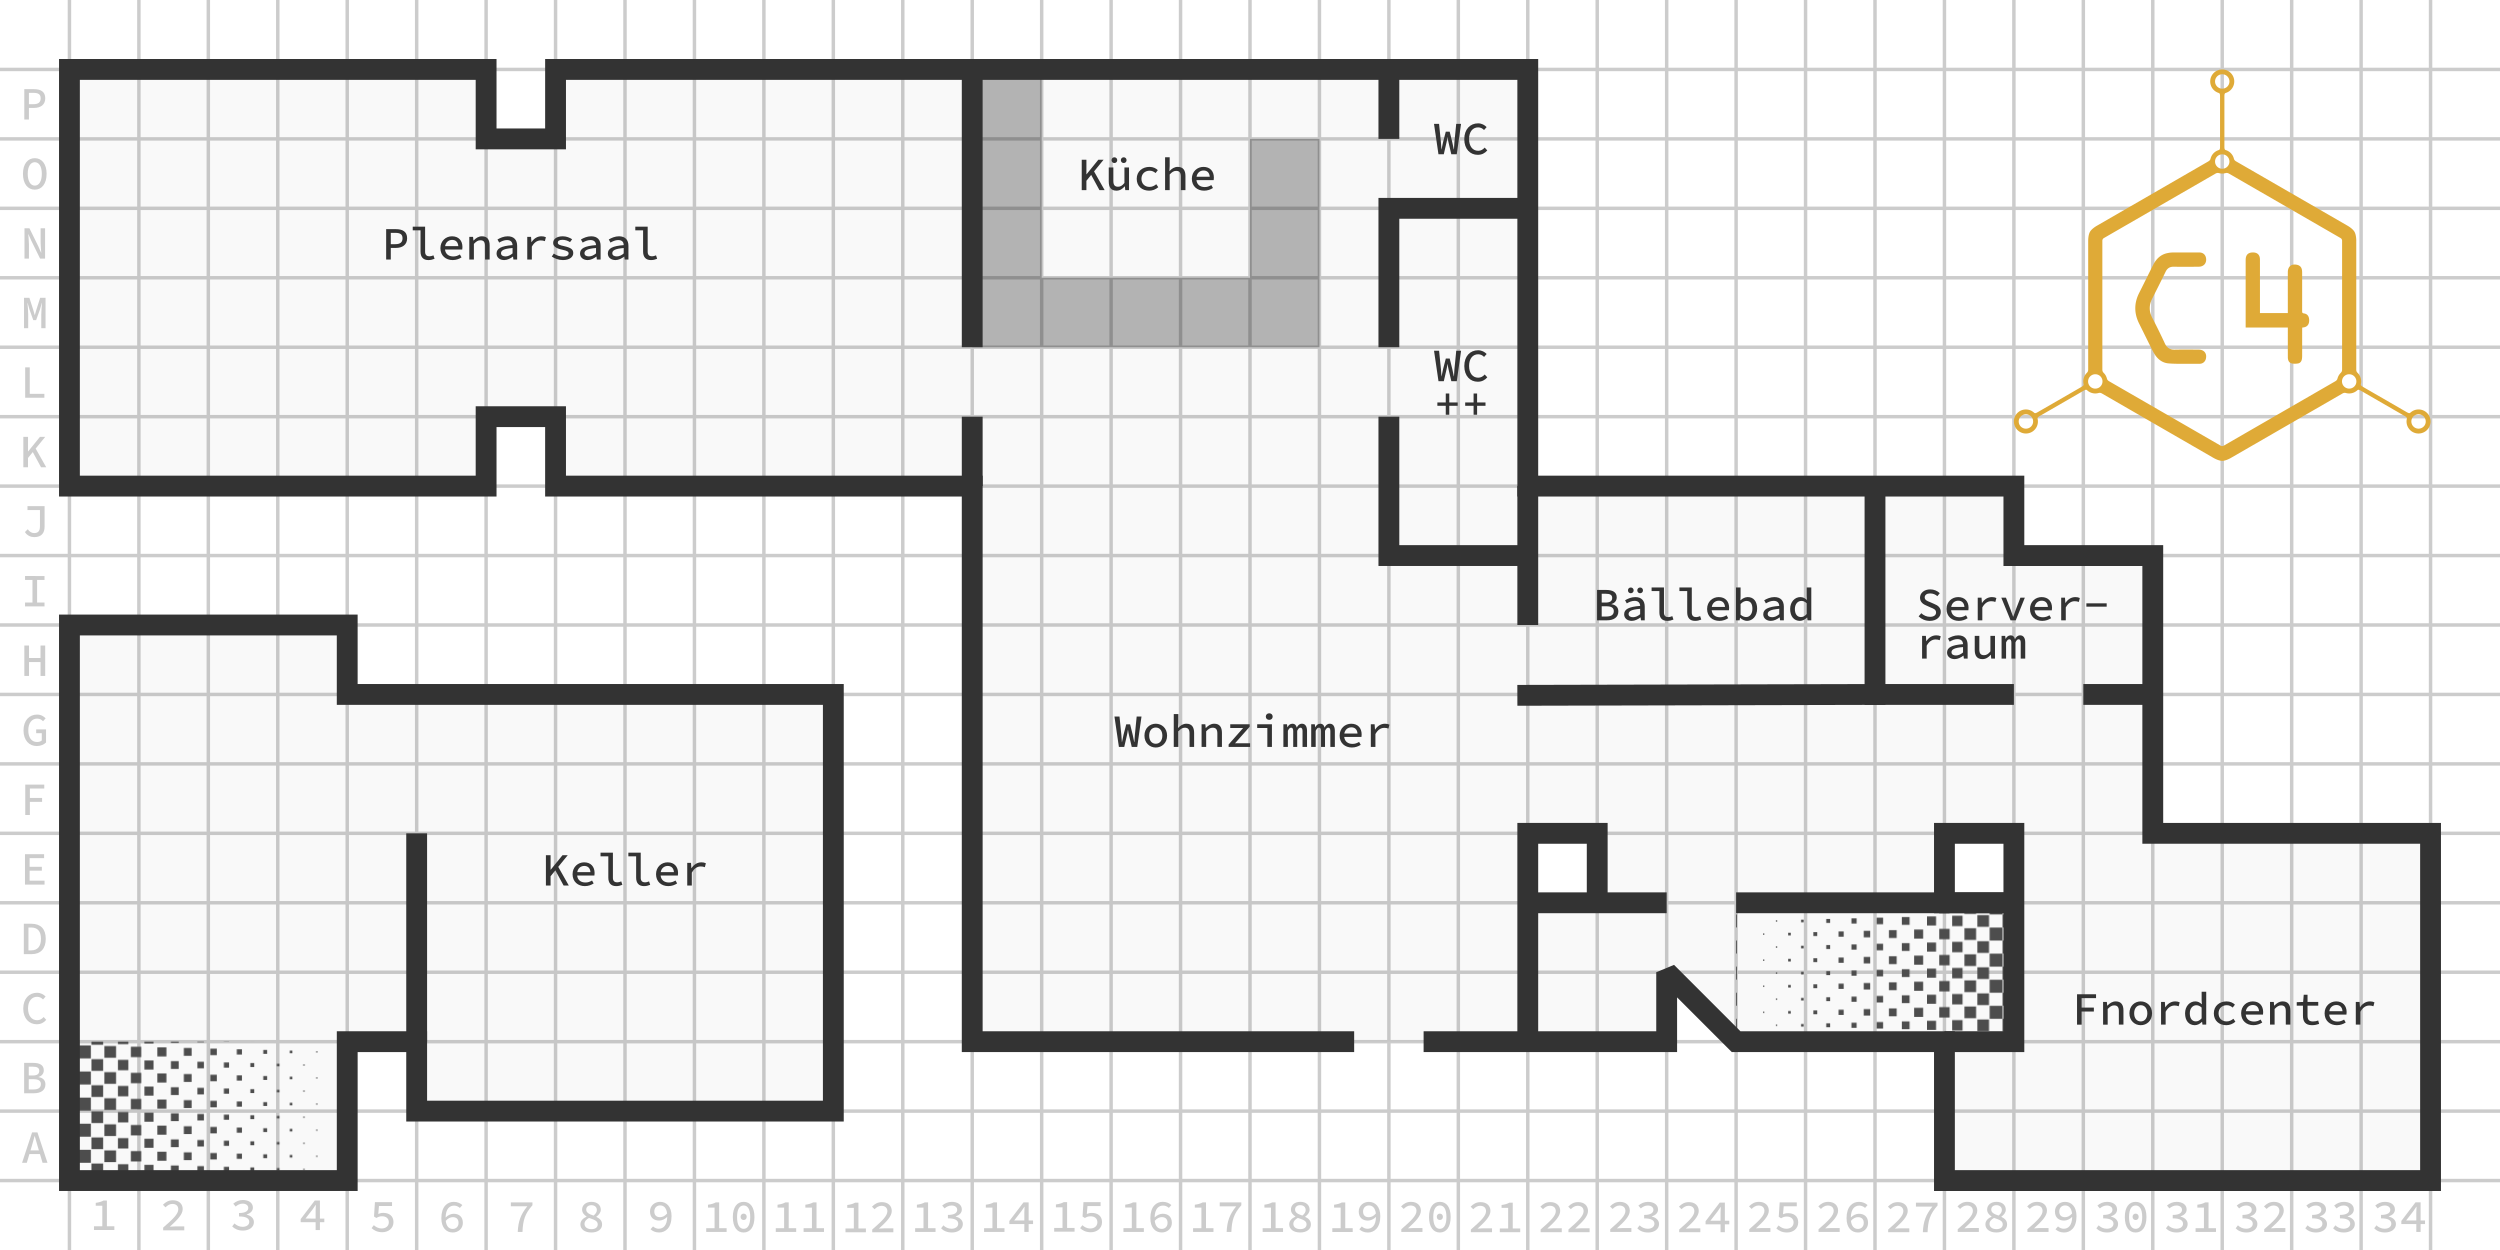 <?xml version="1.0" encoding="UTF-8" standalone="no"?>
<!-- Created with Inkscape (http://www.inkscape.org/) -->

<svg
   width="1440"
   height="720"
   viewBox="0 0 381 190.5"
   version="1.1"
   id="svg1"
   xml:space="preserve"
   xmlns:xlink="http://www.w3.org/1999/xlink"
   xmlns="http://www.w3.org/2000/svg"
   xmlns:svg="http://www.w3.org/2000/svg"><defs
     id="defs1"><pattern
       xlink:href="#shading31"
       preserveAspectRatio="xMidYMid"
       id="pattern106"
       patternTransform="matrix(0.142,0,0,0.142,221.14,2090.901)"
       x="0"
       y="-7" /><pattern
       xlink:href="#shading31"
       preserveAspectRatio="none"
       id="pattern105"
       patternTransform="matrix(-0.142,0,0,-0.142,221.192,2085.547)"
       x="0"
       y="-2" /><pattern
       patternUnits="userSpaceOnUse"
       width="298.05"
       height="27.839"
       patternTransform="translate(217.953,2089.169)"
       preserveAspectRatio="xMidYMid"
       id="shading31"
       style="fill:#4d4d4d"><path
         id="use1"
         style="stroke-width:0.396;stroke-linecap:square;paint-order:stroke markers fill;stop-color:#000000"
         d="M 0,0 H 13.919 V 13.919 H 0 Z M 28.419,0.696 H 40.946 V 13.223 H 28.419 Z M 56.838,1.392 H 67.973 V 12.527 H 56.838 Z m 28.419,0.696 h 9.744 v 9.743 h -9.744 z m 28.419,0.696 h 8.352 v 8.351 h -8.352 z m 28.419,0.696 h 6.96 v 6.959 h -6.96 z m 28.419,0.696 h 5.568 v 5.567 h -5.568 z m 28.419,0.696 h 4.176 v 4.175 h -4.176 z m 28.419,0.696 h 2.784 v 2.783 h -2.784 z m 28.419,0.695 h 1.392 v 1.392 h -1.392 z m 28.419,0.696 z m -270.327,6.96 h 13.919 v 13.92 H 13.861 Z m 28.419,0.696 H 54.808 V 27.143 H 42.28 Z m 28.419,0.696 H 81.835 V 26.447 H 70.699 Z m 28.419,0.696 h 9.744 v 9.744 H 99.118 Z m 28.419,0.696 h 8.352 v 8.352 h -8.352 z m 28.419,0.696 h 6.96 v 6.96 h -6.96 z m 28.419,0.696 h 5.568 v 5.568 h -5.568 z m 28.419,0.696 h 4.176 v 4.176 h -4.176 z m 28.419,0.696 h 2.784 v 2.784 h -2.784 z m 28.419,0.696 h 1.392 v 1.392 h -1.392 z m 28.419,0.696 z" /></pattern></defs><g
     id="layer6"><rect
       style="display:none;fill:#4d4d4d;fill-opacity:1;stroke:none;stroke-width:6.35;stroke-miterlimit:6"
       id="rect1"
       width="381"
       height="190.5"
       x="-1.058"
       y="20.108"
       transform="translate(1.058,-20.108)" /><path
       id="path1"
       style="display:inline;fill:#f9f9f9;fill-rule:evenodd;stroke:none;stroke-width:3.175;stroke-linecap:butt;stroke-linejoin:miter;stroke-dasharray:none;stroke-opacity:1"
       d="M 9.525 30.692 L 9.525 94.192 L 73.025 94.192 L 73.025 83.608 L 83.608 83.608 L 83.608 94.192 L 147.108 94.192 L 147.108 178.858 L 205.317 178.858 L 215.9 178.858 L 252.942 178.858 L 252.942 168.275 L 263.525 178.858 L 295.275 178.858 L 295.275 200.025 L 369.358 200.025 L 369.358 147.108 L 327.025 147.108 L 327.025 104.775 L 305.858 104.775 L 305.858 94.192 L 231.775 94.192 L 231.775 30.692 L 83.608 30.692 L 83.608 41.275 L 73.025 41.275 L 73.025 30.692 L 9.525 30.692 z M 231.775 147.108 L 242.358 147.108 L 242.358 157.692 L 231.775 157.692 L 231.775 147.108 z M 295.275 147.108 L 305.858 147.108 L 305.858 157.692 L 295.275 157.692 L 295.275 147.108 z "
       transform="translate(1.058,-20.108)" /><path
       style="display:inline;fill:#f9f9f9;fill-rule:evenodd;stroke:none;stroke-width:3.175;stroke-linecap:butt;stroke-linejoin:miter;stroke-dasharray:none;stroke-opacity:1"
       d="M 9.525,115.358 H 51.858 v 10.583 h 74.083 v 63.5 H 62.442 v -10.583 l -10.583,1e-5 v 21.167 H 9.525 Z"
       id="path15"
       transform="translate(1.058,-20.108)" /></g><g
     id="layer7"><path
       style="display:inline;fill:#b3b3b3;fill-rule:evenodd;stroke:none;stroke-width:0.265px;stroke-linecap:butt;stroke-linejoin:miter;stroke-opacity:1"
       d="m 147.108,30.692 h 10.583 v 31.75 h 31.75 l 10e-6,-21.167 H 200.025 l -1e-5,31.75 h -52.917 z"
       id="path108"
       transform="translate(1.058,-20.108)" /></g><g
     id="layer3"
     style="display:inline"><g
       id="g90"
       style="fill:#cccccc"><path
         d="m 16.814,649.489 c 0.56,-1.893 1.12,-3.84 1.627,-5.813 h 0.107 c 0.507,1.973 1.093,3.92 1.653,5.813 l 0.72,2.4 h -4.827 z m -5.573,9.52 h 2.72 l 1.493,-5.013 h 6.08 l 1.493,5.013 h 2.827 l -5.76,-17.467 h -3.093 z"
         id="text60"
         style="font-weight:500;font-size:26.667px;line-height:22px;font-family:'Source Code Pro';-inkscape-font-specification:'Source Code Pro, Medium';text-align:center;letter-spacing:0px;word-spacing:0px;baseline-shift:baseline;text-anchor:middle;stroke-width:1.002"
         transform="matrix(0.265,0,0,0.265,0.384,2.573)"
         aria-label="A" /><path
         d="m 14.466,623.351 h 5.627 c 3.893,0 6.613,-1.653 6.613,-5.12 0,-2.373 -1.44,-3.76 -3.973,-4.16 v -0.107 c 2.053,-0.533 3.04,-2.107 3.04,-3.813 0,-3.12 -2.533,-4.267 -6.107,-4.267 h -5.2 z m 2.667,-10.213 v -5.067 H 19.426 c 2.48,0 3.733,0.64 3.733,2.373 0,1.787 -1.12,2.693 -3.813,2.693 z m 0,8.027 v -5.893 h 2.64 c 2.827,0 4.32,0.8 4.32,2.8 0,2.16 -1.547,3.093 -4.32,3.093 z"
         id="text61"
         style="font-weight:500;font-size:26.667px;line-height:22px;font-family:'Source Code Pro';-inkscape-font-specification:'Source Code Pro, Medium';text-align:center;letter-spacing:0px;word-spacing:0px;baseline-shift:baseline;text-anchor:middle;stroke-width:1.002"
         transform="matrix(0.265,0,0,0.265,-0.155,1.424)"
         aria-label="B" /><path
         d="m 12.402,583.398 c 2.32,0 4.107,-0.907 5.493,-2.533 l -1.493,-1.627 c -1.04,1.173 -2.213,1.84 -3.733,1.84 -3.173,0 -5.253,-2.587 -5.253,-6.773 0,-4.133 2.08,-6.693 5.2,-6.693 1.44,0 2.533,0.587 3.413,1.52 l 1.493,-1.68 c -1.067,-1.12 -2.773,-2.16 -4.907,-2.16 -4.587,0 -7.947,3.413 -7.947,9.093 0,5.733 3.413,9.013 7.733,9.013 z"
         id="text62"
         style="font-weight:500;font-size:26.667px;line-height:22px;font-family:'Source Code Pro';-inkscape-font-specification:'Source Code Pro, Medium';text-align:center;letter-spacing:0px;word-spacing:0px;baseline-shift:baseline;text-anchor:middle;stroke-width:1.002"
         transform="matrix(0.265,0,0,0.265,2.307,1.496)"
         aria-label="C" /><path
         d="m 16.66,534.802 h 4.56 c 5.093,0 8.053,-3.147 8.053,-8.8 0,-5.68 -2.96,-8.667 -8.187,-8.667 h -4.427 z m 2.667,-2.16 v -13.147 h 1.6 c 3.653,0 5.6,2.16 5.6,6.507 0,4.347 -1.947,6.64 -5.6,6.64 z"
         id="text63"
         style="font-weight:500;font-size:26.667px;line-height:22px;font-family:'Source Code Pro';-inkscape-font-specification:'Source Code Pro, Medium';text-align:center;letter-spacing:0px;word-spacing:0px;baseline-shift:baseline;text-anchor:middle;stroke-width:1.002"
         transform="matrix(0.265,0,0,0.265,-0.785,3.686)"
         aria-label="D" /><path
         d="m 11.83,502.087 h 11.253 v -2.24 h -8.587 v -5.76 h 7.04 v -2.24 h -7.04 v -4.987 h 8.32 v -2.24 H 11.83 Z"
         id="text64"
         style="font-weight:500;font-size:26.667px;line-height:22px;font-family:'Source Code Pro';-inkscape-font-specification:'Source Code Pro, Medium';text-align:center;letter-spacing:0px;word-spacing:0px;baseline-shift:baseline;text-anchor:middle;stroke-width:1.002"
         transform="matrix(0.265,0,0,0.265,0.673,1.759)"
         aria-label="E" /><path
         d="m 9.274,449.94 h 2.667 v -7.547 h 7.013 v -2.267 h -7.013 v -5.413 h 8.267 v -2.24 H 9.274 Z"
         id="text65"
         style="font-weight:500;font-size:26.667px;line-height:22px;font-family:'Source Code Pro';-inkscape-font-specification:'Source Code Pro, Medium';text-align:center;letter-spacing:0px;word-spacing:0px;baseline-shift:baseline;text-anchor:middle;stroke-width:1.002"
         transform="matrix(0.265,0,0,0.265,1.391,4.972)"
         aria-label="F" /><path
         d="m 21.228,426.861 c 2.24,0 4.16,-0.933 5.28,-2.053 v -7.52 h -5.68 v 2.187 h 3.227 v 4.16 c -0.587,0.56 -1.6,0.907 -2.667,0.907 -3.28,0 -5.093,-2.587 -5.093,-6.773 0,-4.133 2.053,-6.693 5.067,-6.693 1.6,0 2.587,0.64 3.413,1.52 l 1.493,-1.68 c -1.04,-1.067 -2.587,-2.16 -4.907,-2.16 -4.507,0 -7.813,3.387 -7.813,9.093 0,5.733 3.253,9.013 7.68,9.013 z"
         id="text66"
         style="font-weight:500;font-size:26.667px;line-height:22px;font-family:'Source Code Pro';-inkscape-font-specification:'Source Code Pro, Medium';text-align:center;letter-spacing:0px;word-spacing:0px;baseline-shift:baseline;text-anchor:middle;stroke-width:1.002"
         transform="matrix(0.265,0,0,0.265,-0.007,0.58)"
         aria-label="G" /><path
         d="m 10.6,381.374 h 2.693 v -7.973 h 6.613 v 7.973 h 2.693 V 363.907 H 19.906 v 7.173 h -6.613 v -7.173 h -2.693 z"
         id="text67"
         style="font-weight:500;font-size:26.667px;line-height:22px;font-family:'Source Code Pro';-inkscape-font-specification:'Source Code Pro, Medium';text-align:center;letter-spacing:0px;word-spacing:0px;baseline-shift:baseline;text-anchor:middle;stroke-width:1.002"
         transform="matrix(0.265,0,0,0.265,0.9,1.947)"
         aria-label="H" /><path
         d="m 15.537,352.114 h 11.2 v -2.24 h -4.267 v -12.987 h 4.267 v -2.24 H 15.537 v 2.24 h 4.267 v 12.987 h -4.267 z"
         id="text68"
         style="font-weight:500;font-size:26.667px;line-height:22px;font-family:'Source Code Pro';-inkscape-font-specification:'Source Code Pro, Medium';text-align:center;letter-spacing:0px;word-spacing:0px;baseline-shift:baseline;text-anchor:middle;stroke-width:1.002"
         transform="matrix(0.265,0,0,0.265,-0.301,-0.894)"
         aria-label="I" /><path
         d="m 14.057,302.306 c 4.48,0 5.973,-2.693 5.973,-6 V 284.493 h -9.84 v 2.24 h 7.173 v 9.36 c 0,2.747 -1.067,3.893 -3.387,3.893 -1.28,0 -2.64,-0.72 -3.627,-2.213 l -1.627,1.627 c 1.28,2.053 3.387,2.907 5.333,2.907 z"
         id="text69"
         style="font-weight:500;font-size:26.667px;line-height:22px;font-family:'Source Code Pro';-inkscape-font-specification:'Source Code Pro, Medium';text-align:center;letter-spacing:0px;word-spacing:0px;baseline-shift:baseline;text-anchor:middle;stroke-width:1.002"
         transform="matrix(0.265,0,0,0.265,1.488,1.746)"
         aria-label="J" /><path
         d="m 13.108,262.813 h 2.693 v -5.36 l 2.747,-3.387 4.747,8.747 h 2.987 l -6.08,-10.747 5.467,-6.72 h -3.013 l -6.773,8.347 h -0.08 v -8.347 H 13.108 Z"
         id="text70"
         style="font-weight:500;font-size:26.667px;line-height:22px;font-family:'Source Code Pro';-inkscape-font-specification:'Source Code Pro, Medium';text-align:center;letter-spacing:0px;word-spacing:0px;baseline-shift:baseline;text-anchor:middle;stroke-width:1.002"
         transform="matrix(0.265,0,0,0.265,0.081,1.566)"
         aria-label="K" /><path
         d="M 11.728,228.814 H 22.768 V 226.574 H 14.368 V 211.347 H 11.728 Z"
         id="text71"
         style="font-weight:500;font-size:26.667px;line-height:22px;font-family:'Source Code Pro';-inkscape-font-specification:'Source Code Pro, Medium';text-align:center;letter-spacing:0px;word-spacing:0px;baseline-shift:baseline;text-anchor:middle;stroke-width:1.002"
         transform="matrix(0.265,0,0,0.265,0.728,-0.021)"
         aria-label="L" /><path
         d="m 14.295,192.185 h 2.4 v -7.867 c 0,-1.787 -0.24,-5.093 -0.427,-6.693 h 0.08 l 1.067,3.76 2.187,6.16 h 1.653 l 2.213,-6.16 1.093,-3.76 h 0.08 c -0.133,1.6 -0.427,4.907 -0.427,6.693 v 7.867 h 2.453 v -17.467 h -3.093 l -2.267,7.12 -0.773,2.72 h -0.107 l -0.773,-2.72 -2.267,-7.12 h -3.093 z"
         id="text72"
         style="font-weight:500;font-size:26.667px;line-height:22px;font-family:'Source Code Pro';-inkscape-font-specification:'Source Code Pro, Medium';text-align:center;letter-spacing:0px;word-spacing:0px;baseline-shift:baseline;text-anchor:middle;stroke-width:1.002"
         transform="matrix(0.265,0,0,0.265,-0.127,-0.913)"
         aria-label="M" /><path
         d="m 12.143,151.2 h 2.56 v -8.373 c 0,-1.867 -0.267,-3.867 -0.373,-5.68 h 0.08 l 1.627,3.68 5.093,10.373 h 2.853 v -17.467 h -2.56 v 8.32 c 0,1.893 0.267,3.973 0.373,5.733 h -0.08 L 20.089,144.107 14.996,133.733 h -2.853 z"
         id="text73"
         style="font-weight:500;font-size:26.667px;line-height:22px;font-family:'Source Code Pro';-inkscape-font-specification:'Source Code Pro, Medium';text-align:center;letter-spacing:0px;word-spacing:0px;baseline-shift:baseline;text-anchor:middle;stroke-width:1.002"
         transform="matrix(0.265,0,0,0.265,0.513,-0.653)"
         aria-label="N" /><path
         d="m 20.534,121.358 c 4,0 6.8,-3.333 6.8,-9.12 0,-5.707 -2.8,-8.987 -6.8,-8.987 -4,0 -6.8,3.28 -6.8,8.987 0,5.787 2.8,9.12 6.8,9.12 z m 0,-2.32 c -2.427,0 -4.053,-2.507 -4.053,-6.8 0,-4.213 1.627,-6.667 4.053,-6.667 2.427,0 4.053,2.453 4.053,6.667 0,4.293 -1.627,6.8 -4.053,6.8 z"
         id="text74"
         style="font-weight:500;font-size:26.667px;line-height:22px;font-family:'Source Code Pro';-inkscape-font-specification:'Source Code Pro, Medium';text-align:center;letter-spacing:0px;word-spacing:0px;baseline-shift:baseline;text-anchor:middle;stroke-width:1.002"
         transform="matrix(0.265,0,0,0.265,-0.141,-3.256)"
         aria-label="O" /><path
         d="m 11.922,71.313 h 2.667 v -6.667 h 2.853 c 3.787,0 6.533,-1.76 6.533,-5.547 0,-3.92 -2.693,-5.253 -6.533,-5.253 h -5.52 z m 2.667,-8.827 v -6.507 h 2.587 c 2.773,0 4.16,0.8 4.16,3.12 0,2.32 -1.333,3.387 -4.16,3.387 z"
         id="text75"
         style="font-weight:500;font-size:26.667px;line-height:22px;font-family:'Source Code Pro';-inkscape-font-specification:'Source Code Pro, Medium';text-align:center;letter-spacing:0px;word-spacing:0px;baseline-shift:baseline;text-anchor:middle;stroke-width:1.002"
         transform="matrix(0.265,0,0,0.265,0.543,-0.682)"
         aria-label="P" /></g><g
       id="g89"
       style="fill:#cccccc"><path
         d="m 14.323,187.456 h 3.104 v -0.572 h -1.136 v -3.923 h -0.515 c -0.303,0.169 -0.635,0.275 -1.185,0.353 v 0.437 h 1.002 v 3.133 h -1.27 z"
         id="text19"
         style="font-weight:500;font-size:7.056px;line-height:5.821px;font-family:'Source Code Pro';-inkscape-font-specification:'Source Code Pro Medium';text-align:center;letter-spacing:0px;word-spacing:0px;text-anchor:middle;stroke-width:0.265px"
         aria-label="1" /><path
         d="m 24.867,187.498 h 3.217 v -0.593 h -1.376 c -0.254,0 -0.557,0.021 -0.826,0.042 1.129,-1.023 1.961,-1.856 1.961,-2.681 0,-0.811 -0.586,-1.348 -1.496,-1.348 -0.649,0 -1.094,0.261 -1.517,0.691 l 0.395,0.388 c 0.275,-0.282 0.628,-0.522 1.03,-0.522 0.614,0 0.917,0.332 0.917,0.826 0,0.727 -0.84,1.51 -2.307,2.787 z"
         id="text19-4"
         style="font-weight:500;font-size:7.056px;line-height:5.821px;font-family:'Source Code Pro';-inkscape-font-specification:'Source Code Pro Medium';text-align:center;letter-spacing:0px;word-spacing:0px;text-anchor:middle;stroke-width:0.265px"
         aria-label="2" /><path
         d="m 37.024,187.54 c 0.91,0 1.672,-0.48 1.672,-1.291 0,-0.607 -0.501,-0.995 -1.094,-1.129 v -0.028 c 0.557,-0.191 0.938,-0.529 0.938,-1.051 0,-0.741 -0.649,-1.164 -1.538,-1.164 -0.579,0 -1.065,0.233 -1.453,0.564 l 0.367,0.437 c 0.296,-0.261 0.656,-0.445 1.058,-0.445 0.515,0 0.861,0.254 0.861,0.656 0,0.445 -0.388,0.776 -1.411,0.776 v 0.522 c 1.15,0 1.566,0.332 1.566,0.826 0,0.466 -0.437,0.755 -1.016,0.755 -0.536,0 -0.945,-0.24 -1.242,-0.515 l -0.346,0.452 c 0.332,0.346 0.861,0.635 1.637,0.635 z"
         id="text23"
         style="font-weight:500;font-size:7.056px;line-height:5.821px;font-family:'Source Code Pro';-inkscape-font-specification:'Source Code Pro, Medium';text-align:center;letter-spacing:0px;word-spacing:0px;text-anchor:middle;stroke-width:0.265px"
         aria-label="3" /><path
         d="m 46.556,185.709 1.08,-1.39 c 0.155,-0.226 0.325,-0.452 0.466,-0.684 h 0.035 c -0.014,0.261 -0.028,0.593 -0.035,0.847 v 1.228 z m 1.545,1.75 h 0.656 v -1.199 h 0.67 v -0.55 h -0.67 v -2.752 h -0.783 l -2.152,2.829 v 0.473 h 2.279 z"
         id="text24"
         style="font-weight:500;font-size:7.056px;line-height:5.821px;font-family:'Source Code Pro';-inkscape-font-specification:'Source Code Pro, Medium';text-align:center;letter-spacing:0px;word-spacing:0px;text-anchor:middle;stroke-width:0.265"
         aria-label="4" /><path
         d="m 218.558,697.048 c 3.307,0 6.4,-2.107 6.4,-5.813 0,-3.653 -2.64,-5.307 -5.84,-5.307 -1.173,0 -2,0.24 -2.907,0.613 l 0.4,-4.56 h 7.52 v -2.24 h -9.84 l -0.533,8.267 1.333,0.853 c 1.173,-0.667 1.947,-0.987 3.28,-0.987 2.347,0 3.92,1.253 3.92,3.44 0,2.213 -1.787,3.573 -4.053,3.573 -2.107,0 -3.467,-0.907 -4.587,-1.893 l -1.28,1.707 c 1.333,1.227 3.173,2.347 6.187,2.347 z"
         id="text28"
         style="font-weight:500;font-size:26.667px;line-height:22px;font-family:'Source Code Pro';-inkscape-font-specification:'Source Code Pro, Medium';text-align:center;letter-spacing:0px;word-spacing:0px;baseline-shift:baseline;text-anchor:middle;stroke-width:1.002"
         transform="matrix(0.265,0,0,0.265,0.353,3.071)"
         aria-label="5" /><path
         d="m 262.364,694.462 c 2.133,0 3.333,1.147 3.333,3.307 0,2.16 -1.493,3.467 -3.333,3.467 -2.187,0 -3.653,-1.493 -4.027,-4.64 1.253,-1.52 2.773,-2.133 4.027,-2.133 z m 0.027,8.827 c 3.093,0 5.787,-2.187 5.787,-5.52 0,-3.52 -2.187,-5.253 -5.28,-5.253 -1.6,0 -3.307,0.8 -4.64,2.133 0.107,-5.093 2.347,-6.827 4.88,-6.827 1.253,0 2.453,0.533 3.307,1.333 l 1.44,-1.627 c -1.147,-1.04 -2.773,-1.867 -4.933,-1.867 -3.707,0 -7.147,2.693 -7.147,9.387 0,5.6 2.933,8.24 6.587,8.24 z"
         id="text29"
         style="font-weight:500;font-size:26.667px;line-height:22px;font-family:'Source Code Pro';-inkscape-font-specification:'Source Code Pro, Medium';text-align:center;letter-spacing:0px;word-spacing:0px;baseline-shift:baseline;text-anchor:middle;stroke-width:1.002"
         transform="matrix(0.265,0,0,0.265,-0.527,1.462)"
         aria-label="6" /><path
         d="m 295.503,701.379 h 2.72 c 0.293,-6.667 1.28,-10.32 5.733,-15.36 v -1.627 H 291.53 v 2.24 h 9.467 c -3.787,4.693 -5.2,8.507 -5.493,14.747 z"
         id="text30"
         style="font-weight:500;font-size:26.667px;line-height:22px;font-family:'Source Code Pro';-inkscape-font-specification:'Source Code Pro, Medium';text-align:center;letter-spacing:0px;word-spacing:0px;baseline-shift:baseline;text-anchor:middle;stroke-width:1.002"
         transform="matrix(0.265,0,0,0.265,0.597,1.882)"
         aria-label="7" /><path
         d="m 351.599,702.102 c 3.947,0 6.187,-2 6.187,-4.587 0,-2.373 -1.467,-3.493 -3.307,-4.4 v -0.107 c 1.387,-0.96 2.56,-2.373 2.56,-3.973 0,-2.693 -2.027,-4.56 -5.36,-4.56 -3.12,0 -5.387,1.76 -5.387,4.453 0,1.787 1.147,3.067 2.56,3.973 v 0.107 c -1.813,0.853 -3.547,2.16 -3.547,4.427 0,2.72 2.427,4.667 6.293,4.667 z m 1.28,-9.733 c -2.4,-0.773 -4.213,-1.6 -4.213,-3.44 0,-1.573 1.227,-2.533 2.96,-2.533 2.027,0 3.147,1.2 3.147,2.8 0,1.147 -0.64,2.187 -1.893,3.173 z m -1.227,7.813 c -2.4,0 -3.973,-1.227 -3.973,-3.013 0,-1.547 1.093,-2.613 2.587,-3.44 2.827,0.987 5.013,1.547 5.013,3.707 0,1.68 -1.36,2.747 -3.627,2.747 z"
         id="text31"
         style="font-weight:500;font-size:26.667px;line-height:22px;font-family:'Source Code Pro';-inkscape-font-specification:'Source Code Pro, Medium';text-align:center;letter-spacing:0px;word-spacing:0px;baseline-shift:baseline;text-anchor:middle;stroke-width:1.002"
         transform="matrix(0.265,0,0,0.265,-3.055,1.776)"
         aria-label="8" /><path
         d="m 378.685,688.129 c 0,-2.16 1.493,-3.467 3.333,-3.467 2.187,0 3.653,1.493 4.027,4.64 -1.253,1.52 -2.773,2.133 -4.027,2.133 -2.133,0 -3.333,-1.147 -3.333,-3.307 z m 2.747,12.107 c 3.707,0 7.173,-2.693 7.173,-9.387 0,-5.6 -2.96,-8.24 -6.613,-8.24 -3.093,0 -5.787,2.187 -5.787,5.52 0,3.52 2.187,5.253 5.28,5.253 1.6,0 3.307,-0.8 4.64,-2.133 -0.107,5.093 -2.347,6.827 -4.88,6.827 -1.253,0 -2.453,-0.533 -3.28,-1.333 l -1.44,1.627 c 1.12,1.04 2.747,1.867 4.907,1.867 z"
         id="text32"
         style="font-weight:500;font-size:26.667px;line-height:22px;font-family:'Source Code Pro';-inkscape-font-specification:'Source Code Pro, Medium';text-align:center;letter-spacing:0px;word-spacing:0px;baseline-shift:baseline;text-anchor:middle;stroke-width:1.002"
         transform="matrix(0.265,0,0,0.265,-0.636,2.269)"
         aria-label="9" /><path
         d="m 413.057,702.045 h 11.733 v -2.16 h -4.293 v -14.827 h -1.947 c -1.147,0.64 -2.4,1.04 -4.48,1.333 v 1.653 h 3.787 v 11.84 h -4.8 z m 21.52,0.32 c 3.813,0 6.213,-3.2 6.213,-8.88 0,-5.707 -2.4,-8.747 -6.213,-8.747 -3.813,0 -6.213,3.04 -6.213,8.747 0,5.68 2.4,8.88 6.213,8.88 z m 0,-2.107 c -2.187,0 -3.787,-2 -3.787,-6.773 0,-4.773 1.6,-6.667 3.787,-6.667 2.187,0 3.787,1.893 3.787,6.667 0,4.773 -1.6,6.773 -3.787,6.773 z m 0,-5.067 c 0.96,0 1.76,-0.693 1.76,-1.84 0,-1.147 -0.8,-1.84 -1.76,-1.84 -0.96,0 -1.76,0.693 -1.76,1.84 0,1.147 0.8,1.84 1.76,1.84 z"
         id="text33"
         style="font-weight:500;font-size:26.667px;line-height:22px;font-family:'Source Code Pro';-inkscape-font-specification:'Source Code Pro, Medium';text-align:center;letter-spacing:0px;word-spacing:0px;baseline-shift:baseline;text-anchor:middle;stroke-width:1.002"
         transform="matrix(0.265,0,0,0.265,-1.832,1.706)"
         aria-label="10" /><path
         d="m 454.367,701.807 h 11.733 v -2.16 h -4.293 v -14.827 h -1.947 c -1.147,0.64 -2.4,1.04 -4.48,1.333 v 1.653 h 3.787 v 11.84 h -4.8 z m 16,0 h 11.733 v -2.16 h -4.293 v -14.827 h -1.947 c -1.147,0.64 -2.4,1.04 -4.48,1.333 v 1.653 h 3.787 v 11.84 h -4.8 z"
         id="text34"
         style="font-weight:500;font-size:26.667px;line-height:22px;font-family:'Source Code Pro';-inkscape-font-specification:'Source Code Pro, Medium';text-align:center;letter-spacing:0px;word-spacing:0px;baseline-shift:baseline;text-anchor:middle;stroke-width:1.002"
         transform="matrix(0.265,0,0,0.265,-2.179,1.769)"
         aria-label="11" /><path
         d="m 489.3,707.717 h 11.733 v -2.16 h -4.293 v -14.827 h -1.947 c -1.147,0.64 -2.4,1.04 -4.48,1.333 v 1.653 h 3.787 v 11.84 h -4.8 z m 15.36,0 h 12.16 v -2.24 h -5.2 c -0.96,0 -2.107,0.08 -3.12,0.16 4.267,-3.867 7.413,-7.013 7.413,-10.133 0,-3.067 -2.213,-5.093 -5.653,-5.093 -2.453,0 -4.133,0.987 -5.733,2.613 l 1.493,1.467 c 1.04,-1.067 2.373,-1.973 3.893,-1.973 2.32,0 3.467,1.253 3.467,3.12 0,2.747 -3.173,5.707 -8.72,10.533 z"
         id="text35"
         style="font-weight:500;font-size:26.667px;line-height:22px;font-family:'Source Code Pro';-inkscape-font-specification:'Source Code Pro, Medium';text-align:center;letter-spacing:0px;word-spacing:0px;baseline-shift:baseline;text-anchor:middle;stroke-width:1.002"
         transform="matrix(0.265,0,0,0.265,-0.81,0.248)"
         aria-label="12" /><path
         d="m 534.192,701.751 h 11.733 v -2.16 h -4.293 v -14.827 h -1.947 c -1.147,0.64 -2.4,1.04 -4.48,1.333 v 1.653 h 3.787 v 11.84 h -4.8 z m 21.12,0.32 c 3.44,0 6.32,-1.813 6.32,-4.88 0,-2.293 -1.893,-3.76 -4.133,-4.267 v -0.107 c 2.107,-0.72 3.547,-2 3.547,-3.973 0,-2.8 -2.453,-4.4 -5.813,-4.4 -2.187,0 -4.027,0.88 -5.493,2.133 l 1.387,1.653 c 1.12,-0.987 2.48,-1.68 4,-1.68 1.947,0 3.253,0.96 3.253,2.48 0,1.68 -1.467,2.933 -5.333,2.933 v 1.973 c 4.347,0 5.92,1.253 5.92,3.12 0,1.76 -1.653,2.853 -3.84,2.853 -2.027,0 -3.573,-0.907 -4.693,-1.947 l -1.307,1.707 c 1.253,1.307 3.253,2.4 6.187,2.4 z"
         id="text36"
         style="font-weight:500;font-size:26.667px;line-height:22px;font-family:'Source Code Pro';-inkscape-font-specification:'Source Code Pro, Medium';text-align:center;letter-spacing:0px;word-spacing:0px;baseline-shift:baseline;text-anchor:middle;stroke-width:1.002"
         transform="matrix(0.265,0,0,0.265,-2.093,1.784)"
         aria-label="13" /><path
         d="m 577.781,696.92 h 11.733 v -2.16 h -4.293 v -14.827 h -1.947 c -1.147,0.64 -2.4,1.04 -4.48,1.333 v 1.653 h 3.787 v 11.84 h -4.8 z m 17.307,-6.613 4.08,-5.253 c 0.587,-0.853 1.227,-1.707 1.76,-2.587 h 0.133 c -0.053,0.987 -0.107,2.24 -0.133,3.2 v 4.64 z m 5.84,6.613 h 2.48 v -4.533 h 2.533 v -2.08 h -2.533 v -10.4 h -2.96 l -8.133,10.693 v 1.787 h 8.613 z"
         id="text37"
         style="font-weight:500;font-size:26.667px;line-height:22px;font-family:'Source Code Pro';-inkscape-font-specification:'Source Code Pro, Medium';text-align:center;letter-spacing:0px;word-spacing:0px;baseline-shift:baseline;text-anchor:middle;stroke-width:1.002"
         transform="matrix(0.265,0,0,0.265,-3.138,3.066)"
         aria-label="14" /><path
         d="m 609.987,712.479 h 11.733 v -2.16 h -4.293 v -14.827 h -1.947 c -1.147,0.64 -2.4,1.04 -4.48,1.333 v 1.653 h 3.787 v 11.84 h -4.8 z m 21.12,0.32 c 3.307,0 6.4,-2.107 6.4,-5.813 0,-3.653 -2.64,-5.307 -5.84,-5.307 -1.173,0 -2,0.24 -2.907,0.613 l 0.4,-4.56 h 7.52 v -2.24 h -9.84 l -0.533,8.267 1.333,0.853 c 1.173,-0.667 1.947,-0.987 3.28,-0.987 2.347,0 3.92,1.253 3.92,3.44 0,2.213 -1.787,3.573 -4.053,3.573 -2.107,0 -3.467,-0.907 -4.587,-1.893 l -1.28,1.707 c 1.333,1.227 3.173,2.347 6.187,2.347 z"
         id="text38"
         style="font-weight:500;font-size:26.667px;line-height:22px;font-family:'Source Code Pro';-inkscape-font-specification:'Source Code Pro, Medium';text-align:center;letter-spacing:0px;word-spacing:0px;baseline-shift:baseline;text-anchor:middle;stroke-width:1.002"
         transform="matrix(0.265,0,0,0.265,-0.991,-1.097)"
         aria-label="15" /><path
         d="m 655.391,691.679 h 11.733 v -2.16 h -4.293 v -14.827 h -1.947 c -1.147,0.64 -2.4,1.04 -4.48,1.333 v 1.653 h 3.787 v 11.84 h -4.8 z m 22.027,-8.507 c 2.133,0 3.333,1.147 3.333,3.307 0,2.16 -1.493,3.467 -3.333,3.467 -2.187,0 -3.653,-1.493 -4.027,-4.64 1.253,-1.52 2.773,-2.133 4.027,-2.133 z m 0.027,8.827 c 3.093,0 5.787,-2.187 5.787,-5.52 0,-3.52 -2.187,-5.253 -5.28,-5.253 -1.6,0 -3.307,0.8 -4.64,2.133 0.107,-5.093 2.347,-6.827 4.88,-6.827 1.253,0 2.453,0.533 3.307,1.333 l 1.44,-1.627 c -1.147,-1.04 -2.773,-1.867 -4.933,-1.867 -3.707,0 -7.147,2.693 -7.147,9.387 0,5.6 2.933,8.24 6.587,8.24 z"
         id="text39"
         style="font-weight:500;font-size:26.667px;line-height:22px;font-family:'Source Code Pro';-inkscape-font-specification:'Source Code Pro, Medium';text-align:center;letter-spacing:0px;word-spacing:0px;baseline-shift:baseline;text-anchor:middle;stroke-width:1.002"
         transform="matrix(0.265,0,0,0.265,-2.464,4.449)"
         aria-label="16" /><path
         d="m 690.144,707.529 h 11.733 v -2.16 h -4.293 v -14.827 h -1.947 c -1.147,0.64 -2.4,1.04 -4.48,1.333 v 1.653 h 3.787 v 11.84 h -4.8 z m 19.307,0 h 2.72 c 0.293,-6.667 1.28,-10.32 5.733,-15.36 v -1.627 h -12.427 v 2.24 h 9.467 c -3.787,4.693 -5.2,8.507 -5.493,14.747 z"
         id="text40"
         style="font-weight:500;font-size:26.667px;line-height:22px;font-family:'Source Code Pro';-inkscape-font-specification:'Source Code Pro, Medium';text-align:center;letter-spacing:0px;word-spacing:0px;baseline-shift:baseline;text-anchor:middle;stroke-width:1.002"
         transform="matrix(0.265,0,0,0.265,-1.065,0.255)"
         aria-label="17" /><path
         d="m 737.479,694.443 h 11.733 v -2.16 h -4.293 V 677.456 h -1.947 c -1.147,0.64 -2.4,1.04 -4.48,1.333 v 1.653 h 3.787 v 11.84 h -4.8 z m 21.573,0.32 c 3.947,0 6.187,-2 6.187,-4.587 0,-2.373 -1.467,-3.493 -3.307,-4.4 v -0.107 c 1.387,-0.96 2.56,-2.373 2.56,-3.973 0,-2.693 -2.027,-4.56 -5.36,-4.56 -3.12,0 -5.387,1.76 -5.387,4.453 0,1.787 1.147,3.067 2.56,3.973 v 0.107 c -1.813,0.853 -3.547,2.16 -3.547,4.427 0,2.72 2.427,4.667 6.293,4.667 z m 1.28,-9.733 c -2.4,-0.773 -4.213,-1.6 -4.213,-3.44 0,-1.573 1.227,-2.533 2.96,-2.533 2.027,0 3.147,1.2 3.147,2.8 0,1.147 -0.64,2.187 -1.893,3.173 z m -1.227,7.813 c -2.4,0 -3.973,-1.227 -3.973,-3.013 0,-1.547 1.093,-2.613 2.587,-3.44 2.827,0.987 5.013,1.547 5.013,3.707 0,1.68 -1.36,2.747 -3.627,2.747 z"
         id="text41"
         style="font-weight:500;font-size:26.667px;line-height:22px;font-family:'Source Code Pro';-inkscape-font-specification:'Source Code Pro, Medium';text-align:center;letter-spacing:0px;word-spacing:0px;baseline-shift:baseline;text-anchor:middle;stroke-width:1.002"
         transform="matrix(0.265,0,0,0.265,-3.005,3.718)"
         aria-label="18" /><path
         d="m 770.008,713.351 h 11.733 v -2.16 h -4.293 v -14.827 h -1.947 c -1.147,0.64 -2.4,1.04 -4.48,1.333 v 1.653 h 3.787 v 11.84 h -4.8 z m 17.68,-11.787 c 0,-2.16 1.493,-3.467 3.333,-3.467 2.187,0 3.653,1.493 4.027,4.64 -1.253,1.52 -2.773,2.133 -4.027,2.133 -2.133,0 -3.333,-1.147 -3.333,-3.307 z m 2.747,12.107 c 3.707,0 7.173,-2.693 7.173,-9.387 0,-5.6 -2.96,-8.24 -6.613,-8.24 -3.093,0 -5.787,2.187 -5.787,5.52 0,3.52 2.187,5.253 5.28,5.253 1.6,0 3.307,-0.8 4.64,-2.133 -0.107,5.093 -2.347,6.827 -4.88,6.827 -1.253,0 -2.453,-0.533 -3.28,-1.333 l -1.44,1.627 c 1.12,1.04 2.747,1.867 4.907,1.867 z"
         id="text42"
         style="font-weight:500;font-size:26.667px;line-height:22px;font-family:'Source Code Pro';-inkscape-font-specification:'Source Code Pro, Medium';text-align:center;letter-spacing:0px;word-spacing:0px;baseline-shift:baseline;text-anchor:middle;stroke-width:1.002"
         transform="matrix(0.265,0,0,0.265,-1.008,-1.285)"
         aria-label="19" /><path
         d="m 811.186,700.111 h 12.16 v -2.24 h -5.2 c -0.96,0 -2.107,0.08 -3.12,0.16 4.267,-3.867 7.413,-7.013 7.413,-10.133 0,-3.067 -2.213,-5.093 -5.653,-5.093 -2.453,0 -4.133,0.987 -5.733,2.613 l 1.493,1.467 c 1.04,-1.067 2.373,-1.973 3.893,-1.973 2.32,0 3.467,1.253 3.467,3.12 0,2.747 -3.173,5.707 -8.72,10.533 z m 22.16,0.32 c 3.813,0 6.213,-3.2 6.213,-8.88 0,-5.707 -2.4,-8.747 -6.213,-8.747 -3.813,0 -6.213,3.04 -6.213,8.747 0,5.68 2.4,8.88 6.213,8.88 z m 0,-2.107 c -2.187,0 -3.787,-2 -3.787,-6.773 0,-4.773 1.6,-6.667 3.787,-6.667 2.187,0 3.787,1.893 3.787,6.667 0,4.773 -1.6,6.773 -3.787,6.773 z m 0,-5.067 c 0.96,0 1.76,-0.693 1.76,-1.84 0,-1.147 -0.8,-1.84 -1.76,-1.84 -0.96,0 -1.76,0.693 -1.76,1.84 0,1.147 0.8,1.84 1.76,1.84 z"
         id="text43"
         style="font-weight:500;font-size:26.667px;line-height:22px;font-family:'Source Code Pro';-inkscape-font-specification:'Source Code Pro, Medium';text-align:center;letter-spacing:0px;word-spacing:0px;baseline-shift:baseline;text-anchor:middle;stroke-width:1.002"
         transform="matrix(0.265,0,0,0.265,-1.404,2.218)"
         aria-label="20" /><path
         d="m 852.206,702.55 h 12.16 v -2.24 h -5.2 c -0.96,0 -2.107,0.08 -3.12,0.16 4.267,-3.867 7.413,-7.013 7.413,-10.133 0,-3.067 -2.213,-5.093 -5.653,-5.093 -2.453,0 -4.133,0.987 -5.733,2.613 l 1.493,1.467 c 1.04,-1.067 2.373,-1.973 3.893,-1.973 2.32,0 3.467,1.253 3.467,3.12 0,2.747 -3.173,5.707 -8.72,10.533 z m 16.64,0 h 11.733 v -2.16 h -4.293 v -14.827 h -1.947 c -1.147,0.64 -2.4,1.04 -4.48,1.333 v 1.653 h 3.787 v 11.84 h -4.8 z"
         id="text44"
         style="font-weight:500;font-size:26.667px;line-height:22px;font-family:'Source Code Pro';-inkscape-font-specification:'Source Code Pro, Medium';text-align:center;letter-spacing:0px;word-spacing:0px;baseline-shift:baseline;text-anchor:middle;stroke-width:1.002"
         transform="matrix(0.265,0,0,0.265,-1.674,1.615)"
         aria-label="21" /><path
         d="m 898.301,690.788 h 12.16 v -2.24 h -5.2 c -0.96,0 -2.107,0.08 -3.12,0.16 4.267,-3.867 7.413,-7.013 7.413,-10.133 0,-3.067 -2.213,-5.093 -5.653,-5.093 -2.453,0 -4.133,0.987 -5.733,2.613 l 1.493,1.467 c 1.04,-1.067 2.373,-1.973 3.893,-1.973 2.32,0 3.467,1.253 3.467,3.12 0,2.747 -3.173,5.707 -8.72,10.533 z m 16,0 h 12.16 v -2.24 h -5.2 c -0.96,0 -2.107,0.08 -3.12,0.16 4.267,-3.867 7.413,-7.013 7.413,-10.133 0,-3.067 -2.213,-5.093 -5.653,-5.093 -2.453,0 -4.133,0.987 -5.733,2.613 l 1.493,1.467 c 1.04,-1.067 2.373,-1.973 3.893,-1.973 2.32,0 3.467,1.253 3.467,3.12 0,2.747 -3.173,5.707 -8.72,10.533 z"
         id="text45"
         style="font-weight:500;font-size:26.667px;line-height:22px;font-family:'Source Code Pro';-inkscape-font-specification:'Source Code Pro, Medium';text-align:center;letter-spacing:0px;word-spacing:0px;baseline-shift:baseline;text-anchor:middle;stroke-width:1.002"
         transform="matrix(0.265,0,0,0.265,-3.258,4.727)"
         aria-label="22" /><path
         d="m 931.974,708.585 h 12.16 v -2.24 h -5.2 c -0.96,0 -2.107,0.08 -3.12,0.16 4.267,-3.867 7.413,-7.013 7.413,-10.133 0,-3.067 -2.213,-5.093 -5.653,-5.093 -2.453,0 -4.133,0.987 -5.733,2.613 l 1.493,1.467 c 1.04,-1.067 2.373,-1.973 3.893,-1.973 2.32,0 3.467,1.253 3.467,3.12 0,2.747 -3.173,5.707 -8.72,10.533 z m 21.76,0.32 c 3.44,0 6.32,-1.813 6.32,-4.88 0,-2.293 -1.893,-3.76 -4.133,-4.267 v -0.107 c 2.107,-0.72 3.547,-2 3.547,-3.973 0,-2.8 -2.453,-4.4 -5.813,-4.4 -2.187,0 -4.027,0.88 -5.493,2.133 l 1.387,1.653 c 1.12,-0.987 2.48,-1.68 4,-1.68 1.947,0 3.253,0.96 3.253,2.48 0,1.68 -1.467,2.933 -5.333,2.933 v 1.973 c 4.347,0 5.92,1.253 5.92,3.12 0,1.76 -1.653,2.853 -3.84,2.853 -2.027,0 -3.573,-0.907 -4.693,-1.947 l -1.307,1.707 c 1.253,1.307 3.253,2.4 6.187,2.4 z"
         id="text46"
         style="font-weight:500;font-size:26.667px;line-height:22px;font-family:'Source Code Pro';-inkscape-font-specification:'Source Code Pro, Medium';text-align:center;letter-spacing:0px;word-spacing:0px;baseline-shift:baseline;text-anchor:middle;stroke-width:1.002"
         transform="matrix(0.265,0,0,0.265,-1.573,-0.024)"
         aria-label="23" /><path
         d="m 980.338,699.69 h 12.16 v -2.24 h -5.2 c -0.96,0 -2.107,0.08 -3.12,0.16 4.267,-3.867 7.413,-7.013 7.413,-10.133 0,-3.067 -2.213,-5.093 -5.653,-5.093 -2.453,0 -4.133,0.987 -5.733,2.613 l 1.493,1.467 c 1.04,-1.067 2.373,-1.973 3.893,-1.973 2.32,0 3.467,1.253 3.467,3.12 0,2.747 -3.173,5.707 -8.72,10.533 z m 17.947,-6.613 4.08,-5.253 c 0.587,-0.853 1.227,-1.707 1.76,-2.587 h 0.133 c -0.053,0.987 -0.107,2.24 -0.133,3.2 v 4.64 z m 5.84,6.613 h 2.48 v -4.533 h 2.533 v -2.08 h -2.533 v -10.4 h -2.96 l -8.133,10.693 v 1.787 h 8.613 z"
         id="text47"
         style="font-weight:500;font-size:26.667px;line-height:22px;font-family:'Source Code Pro';-inkscape-font-specification:'Source Code Pro, Medium';text-align:center;letter-spacing:0px;word-spacing:0px;baseline-shift:baseline;text-anchor:middle;stroke-width:1.002"
         transform="matrix(0.265,0,0,0.265,-3.882,2.371)"
         aria-label="24" /><path
         d="m 1008.502,698.15 h 12.16 v -2.24 h -5.2 c -0.96,0 -2.107,0.08 -3.12,0.16 4.267,-3.867 7.413,-7.013 7.413,-10.133 0,-3.067 -2.213,-5.093 -5.653,-5.093 -2.453,0 -4.133,0.987 -5.733,2.613 l 1.493,1.467 c 1.04,-1.067 2.373,-1.973 3.893,-1.973 2.32,0 3.467,1.253 3.467,3.12 0,2.747 -3.173,5.707 -8.72,10.533 z m 21.76,0.32 c 3.307,0 6.4,-2.107 6.4,-5.813 0,-3.653 -2.64,-5.307 -5.84,-5.307 -1.173,0 -2,0.24 -2.907,0.613 l 0.4,-4.56 h 7.52 v -2.24 h -9.84 l -0.533,8.267 1.333,0.853 c 1.173,-0.667 1.947,-0.987 3.28,-0.987 2.347,0 3.92,1.253 3.92,3.44 0,2.213 -1.787,3.573 -4.053,3.573 -2.107,0 -3.467,-0.907 -4.587,-1.893 l -1.28,1.707 c 1.333,1.227 3.173,2.347 6.187,2.347 z"
         id="text48"
         style="font-weight:500;font-size:26.667px;line-height:22px;font-family:'Source Code Pro';-inkscape-font-specification:'Source Code Pro, Medium';text-align:center;letter-spacing:0px;word-spacing:0px;baseline-shift:baseline;text-anchor:middle;stroke-width:1.002"
         transform="matrix(0.265,0,0,0.265,-0.666,2.737)"
         aria-label="25" /><path
         d="m 1049.722,703.885 h 12.16 v -2.24 h -5.2 c -0.96,0 -2.107,0.08 -3.12,0.16 4.267,-3.867 7.413,-7.013 7.413,-10.133 0,-3.067 -2.213,-5.093 -5.653,-5.093 -2.453,0 -4.133,0.987 -5.733,2.613 l 1.493,1.467 c 1.04,-1.067 2.373,-1.973 3.893,-1.973 2.32,0 3.467,1.253 3.467,3.12 0,2.747 -3.173,5.707 -8.72,10.533 z m 22.667,-8.507 c 2.133,0 3.333,1.147 3.333,3.307 0,2.16 -1.493,3.467 -3.333,3.467 -2.187,0 -3.653,-1.493 -4.027,-4.64 1.253,-1.52 2.773,-2.133 4.027,-2.133 z m 0.027,8.827 c 3.093,0 5.787,-2.187 5.787,-5.52 0,-3.52 -2.187,-5.253 -5.28,-5.253 -1.6,0 -3.307,0.8 -4.64,2.133 0.107,-5.093 2.347,-6.827 4.88,-6.827 1.253,0 2.453,0.533 3.307,1.333 l 1.44,-1.627 c -1.147,-1.04 -2.773,-1.867 -4.933,-1.867 -3.707,0 -7.147,2.693 -7.147,9.387 0,5.6 2.933,8.24 6.587,8.24 z"
         id="text49"
         style="font-weight:500;font-size:26.667px;line-height:22px;font-family:'Source Code Pro';-inkscape-font-specification:'Source Code Pro, Medium';text-align:center;letter-spacing:0px;word-spacing:0px;baseline-shift:baseline;text-anchor:middle;stroke-width:1.002"
         transform="matrix(0.265,0,0,0.265,-1.031,1.219)"
         aria-label="26" /><path
         d="m 1088.314,698.568 h 12.16 v -2.24 h -5.2 c -0.96,0 -2.107,0.08 -3.12,0.16 4.267,-3.867 7.413,-7.013 7.413,-10.133 0,-3.067 -2.213,-5.093 -5.653,-5.093 -2.453,0 -4.133,0.987 -5.733,2.613 l 1.493,1.467 c 1.04,-1.067 2.373,-1.973 3.893,-1.973 2.32,0 3.467,1.253 3.467,3.12 0,2.747 -3.173,5.707 -8.72,10.533 z m 19.947,0 h 2.72 c 0.293,-6.667 1.28,-10.32 5.733,-15.36 v -1.627 h -12.427 v 2.24 h 9.467 c -3.787,4.693 -5.2,8.507 -5.493,14.747 z"
         id="text50"
         style="font-weight:500;font-size:26.667px;line-height:22px;font-family:'Source Code Pro';-inkscape-font-specification:'Source Code Pro, Medium';text-align:center;letter-spacing:0px;word-spacing:0px;baseline-shift:baseline;text-anchor:middle;stroke-width:1.002"
         transform="matrix(0.265,0,0,0.265,-0.647,2.668)"
         aria-label="27" /><path
         d="m 1129.659,696.542 h 12.16 v -2.24 h -5.2 c -0.96,0 -2.107,0.08 -3.12,0.16 4.267,-3.867 7.413,-7.013 7.413,-10.133 0,-3.067 -2.213,-5.093 -5.653,-5.093 -2.453,0 -4.133,0.987 -5.733,2.613 l 1.493,1.467 c 1.04,-1.067 2.373,-1.973 3.893,-1.973 2.32,0 3.467,1.253 3.467,3.12 0,2.747 -3.173,5.707 -8.72,10.533 z m 22.213,0.32 c 3.947,0 6.187,-2 6.187,-4.587 0,-2.373 -1.467,-3.493 -3.307,-4.4 v -0.107 c 1.387,-0.96 2.56,-2.373 2.56,-3.973 0,-2.693 -2.027,-4.56 -5.36,-4.56 -3.12,0 -5.387,1.76 -5.387,4.453 0,1.787 1.147,3.067 2.56,3.973 v 0.107 c -1.813,0.853 -3.547,2.16 -3.547,4.427 0,2.72 2.427,4.667 6.293,4.667 z m 1.28,-9.733 c -2.4,-0.773 -4.213,-1.6 -4.213,-3.44 0,-1.573 1.227,-2.533 2.96,-2.533 2.027,0 3.147,1.2 3.147,2.8 0,1.147 -0.64,2.187 -1.893,3.173 z m -1.227,7.813 c -2.4,0 -3.973,-1.227 -3.973,-3.013 0,-1.547 1.093,-2.613 2.587,-3.44 2.827,0.987 5.013,1.547 5.013,3.707 0,1.68 -1.36,2.747 -3.627,2.747 z"
         id="text51"
         style="font-weight:500;font-size:26.667px;line-height:22px;font-family:'Source Code Pro';-inkscape-font-specification:'Source Code Pro, Medium';text-align:center;letter-spacing:0px;word-spacing:0px;baseline-shift:baseline;text-anchor:middle;stroke-width:1.002"
         transform="matrix(0.265,0,0,0.265,-1.003,3.162)"
         aria-label="28" /><path
         d="m 1167.703,702.625 h 12.16 v -2.24 h -5.2 c -0.96,0 -2.107,0.08 -3.12,0.16 4.267,-3.867 7.413,-7.013 7.413,-10.133 0,-3.067 -2.213,-5.093 -5.653,-5.093 -2.453,0 -4.133,0.987 -5.733,2.613 l 1.493,1.467 c 1.04,-1.067 2.373,-1.973 3.893,-1.973 2.32,0 3.467,1.253 3.467,3.12 0,2.747 -3.173,5.707 -8.72,10.533 z m 18.32,-11.787 c 0,-2.16 1.493,-3.467 3.333,-3.467 2.187,0 3.653,1.493 4.027,4.64 -1.253,1.52 -2.773,2.133 -4.027,2.133 -2.133,0 -3.333,-1.147 -3.333,-3.307 z m 2.747,12.107 c 3.707,0 7.173,-2.693 7.173,-9.387 0,-5.6 -2.96,-8.24 -6.613,-8.24 -3.093,0 -5.787,2.187 -5.787,5.52 0,3.52 2.187,5.253 5.28,5.253 1.6,0 3.307,-0.8 4.64,-2.133 -0.107,5.093 -2.347,6.827 -4.88,6.827 -1.253,0 -2.453,-0.533 -3.28,-1.333 l -1.44,1.627 c 1.12,1.04 2.747,1.867 4.907,1.867 z"
         id="text52"
         style="font-weight:500;font-size:26.667px;line-height:22px;font-family:'Source Code Pro';-inkscape-font-specification:'Source Code Pro, Medium';text-align:center;letter-spacing:0px;word-spacing:0px;baseline-shift:baseline;text-anchor:middle;stroke-width:1.002"
         transform="matrix(0.265,0,0,0.265,-0.465,1.553)"
         aria-label="29" /><path
         d="m 1212.249,703.501 c 3.44,0 6.32,-1.813 6.32,-4.88 0,-2.293 -1.893,-3.76 -4.133,-4.267 v -0.107 c 2.107,-0.72 3.547,-2 3.547,-3.973 0,-2.8 -2.453,-4.4 -5.813,-4.4 -2.187,0 -4.027,0.88 -5.493,2.133 l 1.387,1.653 c 1.12,-0.987 2.48,-1.68 4,-1.68 1.947,0 3.253,0.96 3.253,2.48 0,1.68 -1.467,2.933 -5.333,2.933 v 1.973 c 4.347,0 5.92,1.253 5.92,3.12 0,1.76 -1.653,2.853 -3.84,2.853 -2.027,0 -3.573,-0.907 -4.693,-1.947 l -1.307,1.707 c 1.253,1.307 3.253,2.4 6.187,2.4 z m 16.4,0 c 3.813,0 6.213,-3.2 6.213,-8.88 0,-5.707 -2.4,-8.747 -6.213,-8.747 -3.813,0 -6.213,3.04 -6.213,8.747 0,5.68 2.4,8.88 6.213,8.88 z m 0,-2.107 c -2.187,0 -3.787,-2 -3.787,-6.773 0,-4.773 1.6,-6.667 3.787,-6.667 2.187,0 3.787,1.893 3.787,6.667 0,4.773 -1.6,6.773 -3.787,6.773 z m 0,-5.067 c 0.96,0 1.76,-0.693 1.76,-1.84 0,-1.147 -0.8,-1.84 -1.76,-1.84 -0.96,0 -1.76,0.693 -1.76,1.84 0,1.147 0.8,1.84 1.76,1.84 z"
         id="text53"
         style="font-weight:500;font-size:26.667px;line-height:22px;font-family:'Source Code Pro';-inkscape-font-specification:'Source Code Pro, Medium';text-align:center;letter-spacing:0px;word-spacing:0px;baseline-shift:baseline;text-anchor:middle;stroke-width:1.002"
         transform="matrix(0.265,0,0,0.265,-0.122,1.406)"
         aria-label="30" /><path
         d="m 1256.181,704.731 c 3.44,0 6.32,-1.813 6.32,-4.88 0,-2.293 -1.893,-3.76 -4.133,-4.267 v -0.107 c 2.107,-0.72 3.547,-2 3.547,-3.973 0,-2.8 -2.453,-4.4 -5.813,-4.4 -2.187,0 -4.027,0.88 -5.493,2.133 l 1.387,1.653 c 1.12,-0.987 2.48,-1.68 4,-1.68 1.947,0 3.253,0.96 3.253,2.48 0,1.68 -1.467,2.933 -5.333,2.933 v 1.973 c 4.347,0 5.92,1.253 5.92,3.12 0,1.76 -1.653,2.853 -3.84,2.853 -2.027,0 -3.573,-0.907 -4.693,-1.947 l -1.307,1.707 c 1.253,1.307 3.253,2.4 6.187,2.4 z m 10.88,-0.32 h 11.733 v -2.16 h -4.293 v -14.827 h -1.947 c -1.147,0.64 -2.4,1.04 -4.48,1.333 v 1.653 h 3.787 v 11.84 h -4.8 z"
         id="text54"
         style="font-weight:500;font-size:26.667px;line-height:22px;font-family:'Source Code Pro';-inkscape-font-specification:'Source Code Pro, Medium';text-align:center;letter-spacing:0px;word-spacing:0px;baseline-shift:baseline;text-anchor:middle;stroke-width:1.002"
         transform="matrix(0.265,0,0,0.265,-1.163,1.08)"
         aria-label="31" /><path
         d="m 1295.691,701.012 c 3.44,0 6.32,-1.813 6.32,-4.88 0,-2.293 -1.893,-3.76 -4.133,-4.267 v -0.107 c 2.107,-0.72 3.547,-2 3.547,-3.973 0,-2.8 -2.453,-4.4 -5.813,-4.4 -2.187,0 -4.027,0.88 -5.493,2.133 l 1.387,1.653 c 1.12,-0.987 2.48,-1.68 4,-1.68 1.947,0 3.253,0.96 3.253,2.48 0,1.68 -1.467,2.933 -5.333,2.933 v 1.973 c 4.347,0 5.92,1.253 5.92,3.12 0,1.76 -1.653,2.853 -3.84,2.853 -2.027,0 -3.573,-0.907 -4.693,-1.947 l -1.307,1.707 c 1.253,1.307 3.253,2.4 6.187,2.4 z m 10.24,-0.32 h 12.16 v -2.24 h -5.2 c -0.96,0 -2.107,0.08 -3.12,0.16 4.267,-3.867 7.413,-7.013 7.413,-10.133 0,-3.067 -2.213,-5.093 -5.653,-5.093 -2.453,0 -4.133,0.987 -5.733,2.613 l 1.493,1.467 c 1.04,-1.067 2.373,-1.973 3.893,-1.973 2.32,0 3.467,1.253 3.467,3.12 0,2.747 -3.173,5.707 -8.72,10.533 z"
         id="text55"
         style="font-weight:500;font-size:26.667px;line-height:22px;font-family:'Source Code Pro';-inkscape-font-specification:'Source Code Pro, Medium';text-align:center;letter-spacing:0px;word-spacing:0px;baseline-shift:baseline;text-anchor:middle;stroke-width:1.002"
         transform="matrix(0.265,0,0,0.265,-1.005,2.064)"
         aria-label="32" /><path
         d="m 1336.926,701.012 c 3.44,0 6.32,-1.813 6.32,-4.88 0,-2.293 -1.893,-3.76 -4.133,-4.267 v -0.107 c 2.107,-0.72 3.547,-2 3.547,-3.973 0,-2.8 -2.453,-4.4 -5.813,-4.4 -2.187,0 -4.027,0.88 -5.493,2.133 l 1.387,1.653 c 1.12,-0.987 2.48,-1.68 4,-1.68 1.947,0 3.253,0.96 3.253,2.48 0,1.68 -1.467,2.933 -5.333,2.933 v 1.973 c 4.347,0 5.92,1.253 5.92,3.12 0,1.76 -1.653,2.853 -3.84,2.853 -2.027,0 -3.573,-0.907 -4.693,-1.947 l -1.307,1.707 c 1.253,1.307 3.253,2.4 6.187,2.4 z m 16,0 c 3.44,0 6.32,-1.813 6.32,-4.88 0,-2.293 -1.893,-3.76 -4.133,-4.267 v -0.107 c 2.107,-0.72 3.547,-2 3.547,-3.973 0,-2.8 -2.453,-4.4 -5.813,-4.4 -2.187,0 -4.027,0.88 -5.493,2.133 l 1.387,1.653 c 1.12,-0.987 2.48,-1.68 4,-1.68 1.947,0 3.253,0.96 3.253,2.48 0,1.68 -1.467,2.933 -5.333,2.933 v 1.973 c 4.347,0 5.92,1.253 5.92,3.12 0,1.76 -1.653,2.853 -3.84,2.853 -2.027,0 -3.573,-0.907 -4.693,-1.947 l -1.307,1.707 c 1.253,1.307 3.253,2.4 6.187,2.4 z"
         id="text56"
         style="font-weight:500;font-size:26.667px;line-height:22px;font-family:'Source Code Pro';-inkscape-font-specification:'Source Code Pro, Medium';text-align:center;letter-spacing:0px;word-spacing:0px;baseline-shift:baseline;text-anchor:middle;stroke-width:1.002"
         transform="matrix(0.265,0,0,0.265,-1.321,2.064)"
         aria-label="33" /><path
         d="m 1374.191,700.207 c 3.44,0 6.32,-1.813 6.32,-4.88 0,-2.293 -1.893,-3.76 -4.133,-4.267 v -0.107 c 2.107,-0.72 3.547,-2 3.547,-3.973 0,-2.8 -2.453,-4.4 -5.813,-4.4 -2.187,0 -4.027,0.88 -5.493,2.133 l 1.387,1.653 c 1.12,-0.987 2.48,-1.68 4,-1.68 1.947,0 3.253,0.96 3.253,2.48 0,1.68 -1.467,2.933 -5.333,2.933 v 1.973 c 4.347,0 5.92,1.253 5.92,3.12 0,1.76 -1.653,2.853 -3.84,2.853 -2.027,0 -3.573,-0.907 -4.693,-1.947 l -1.307,1.707 c 1.253,1.307 3.253,2.4 6.187,2.4 z m 12.187,-6.933 4.08,-5.253 c 0.587,-0.853 1.227,-1.707 1.76,-2.587 h 0.133 c -0.053,0.987 -0.107,2.24 -0.133,3.2 v 4.64 z m 5.84,6.613 h 2.48 v -4.533 h 2.533 v -2.08 h -2.533 v -10.4 h -2.96 l -8.133,10.693 v 1.787 h 8.613 z"
         id="text57"
         style="font-weight:500;font-size:26.667px;line-height:22px;font-family:'Source Code Pro';-inkscape-font-specification:'Source Code Pro, Medium';text-align:center;letter-spacing:0px;word-spacing:0px;baseline-shift:baseline;text-anchor:middle;stroke-width:1.002"
         transform="matrix(0.265,0,0,0.265,-0.693,2.277)"
         aria-label="34" /></g><path
       d="M 10.583,0 V 190.5 M 21.167,0 V 190.5 M 31.75,0 V 190.5 M 42.333,0 V 190.5 M 52.917,0 V 190.5 M 63.5,0 V 190.5 M 74.083,0 V 190.5 M 84.667,0 V 190.5 M 95.25,0 V 190.5 M 105.833,0 V 190.5 M 116.417,0 V 190.5 M 127,0 V 190.5 M 137.583,0 V 190.5 M 148.167,0 V 190.5 M 158.75,0 V 190.5 M 169.333,0 V 190.5 M 179.917,0 V 190.5 M 190.5,0 V 190.5 M 201.083,0 V 190.5 M 211.667,0 V 190.5 M 222.25,0 V 190.5 M 232.833,0 V 190.5 M 243.417,0 V 190.5 M 254,0 V 190.5 M 264.583,0 V 190.5 M 275.167,0 V 190.5 M 285.75,0 V 190.5 M 296.333,0 V 190.5 M 306.917,0 V 190.5 M 317.5,0 V 190.5 M 328.083,0 V 190.5 M 338.667,0 V 190.5 M 349.25,0 V 190.5 M 359.833,0 V 190.5 M 370.417,0 V 190.5 M 0,10.583 H 381 M 0,21.167 H 381 M 0,31.75 H 381 M 0,42.333 H 381 M 0,52.917 H 381 M 0,63.5 H 381 M 0,74.083 H 381 M 0,84.667 H 381 M 0,95.25 H 381 M 0,105.833 H 381 M 0,116.417 H 381 M 0,127 H 381 M 0,137.583 H 381 M 0,148.167 H 381 M 0,158.75 H 381 M 0,169.333 H 381 M 0,179.917 h 381"
       style="display:inline;opacity:0.2;fill:none;stroke:#000000;stroke-width:0.529;stroke-dasharray:none"
       id="path19"
       clip-path="none" /></g><g
     id="layer1"
     transform="translate(1.058,-20.108)"
     style="display:inline"><path
       style="fill:none;fill-rule:evenodd;stroke:#333333;stroke-width:3.175;stroke-linecap:butt;stroke-linejoin:miter;stroke-dasharray:none;stroke-opacity:1"
       d="m 147.108,30.692 v 42.333"
       id="path2" /><path
       style="fill:none;fill-rule:evenodd;stroke:#333333;stroke-width:3.175;stroke-linecap:butt;stroke-linejoin:miter;stroke-dasharray:none;stroke-opacity:1"
       d="M 147.108,94.192 V 83.608"
       id="path3" /><path
       style="fill:none;fill-rule:evenodd;stroke:#333333;stroke-width:3.175;stroke-linecap:butt;stroke-linejoin:miter;stroke-dasharray:none;stroke-opacity:1"
       d="M 210.608,30.692 V 41.275"
       id="path4" /><path
       style="fill:none;fill-rule:evenodd;stroke:#333333;stroke-width:3.175;stroke-linecap:butt;stroke-linejoin:miter;stroke-dasharray:none;stroke-opacity:1"
       d="M 231.775,51.858 H 210.608 V 73.025"
       id="path5" /><path
       style="fill:none;fill-rule:evenodd;stroke:#333333;stroke-width:3.175;stroke-linecap:butt;stroke-linejoin:miter;stroke-dasharray:none;stroke-opacity:1"
       d="m 210.608,83.608 v 21.167 h 21.167"
       id="path6" /><path
       style="fill:none;fill-rule:evenodd;stroke:#333333;stroke-width:3.175;stroke-linecap:butt;stroke-linejoin:miter;stroke-dasharray:none;stroke-opacity:1"
       d="m 284.692,94.192 v 31.75 h 21.167"
       id="path7" /><path
       style="fill:none;fill-rule:evenodd;stroke:#333333;stroke-width:3.175;stroke-linecap:butt;stroke-linejoin:miter;stroke-dasharray:none;stroke-opacity:1"
       d="M 327.025,125.942 H 316.442"
       id="path8" /><path
       style="fill:none;fill-rule:evenodd;stroke:#333333;stroke-width:3.175;stroke-linecap:butt;stroke-linejoin:miter;stroke-dasharray:none;stroke-opacity:1"
       d="M 231.775,94.192 V 115.358"
       id="path9" /><path
       style="fill:none;fill-rule:evenodd;stroke:#333333;stroke-width:3.175;stroke-linecap:square;stroke-linejoin:miter;stroke-dasharray:none;stroke-opacity:1"
       d="m 231.775,126.074 52.917,-0.132"
       id="path10" /><rect
       style="opacity:1;fill:url(#pattern105);fill-opacity:1;stroke:none;stroke-width:0.529;stroke-miterlimit:6;stroke-dasharray:none"
       id="rect90"
       width="42.333"
       height="21.167"
       x="263.525"
       y="157.692" /><path
       style="fill:none;fill-rule:evenodd;stroke:#333333;stroke-width:3.175;stroke-linecap:butt;stroke-linejoin:miter;stroke-dasharray:none;stroke-opacity:1"
       d="m 305.858,157.692 h -10.583 v -10.583 h 10.583 l 1e-5,31.75 h -10.583"
       id="path11" /><path
       style="fill:none;fill-rule:evenodd;stroke:#333333;stroke-width:3.175;stroke-linecap:butt;stroke-linejoin:miter;stroke-dasharray:none;stroke-opacity:1"
       d="m 231.775,178.858 v -31.75 l 10.583,-1e-5 0,10.583"
       id="path12" /><path
       style="fill:none;fill-rule:evenodd;stroke:#333333;stroke-width:3.175;stroke-linecap:butt;stroke-linejoin:miter;stroke-dasharray:none;stroke-opacity:1"
       d="M 305.858,157.692 H 263.525"
       id="path14" /><path
       style="fill:none;fill-rule:evenodd;stroke:#333333;stroke-width:3.175;stroke-linecap:butt;stroke-linejoin:miter;stroke-dasharray:none;stroke-opacity:1"
       d="m 62.442,178.858 v -31.75"
       id="path16" /><rect
       style="fill:url(#pattern106);fill-opacity:1;stroke:none;stroke-width:0.529;stroke-miterlimit:6;stroke-dasharray:none"
       id="rect102"
       width="42.333"
       height="21.167"
       x="9.525"
       y="178.858" /><path
       style="fill:none;fill-rule:evenodd;stroke:#333333;stroke-width:3.175;stroke-linecap:butt;stroke-linejoin:miter;stroke-dasharray:none;stroke-opacity:1"
       d="M 9.525,115.358 H 51.858 v 10.583 h 74.083 v 63.5 H 62.442 v -10.583 l -10.583,1e-5 v 21.167 H 9.525 Z"
       id="path107" /><path
       style="fill:none;fill-rule:evenodd;stroke:#333333;stroke-width:3.175;stroke-linecap:butt;stroke-linejoin:miter;stroke-dasharray:none;stroke-opacity:1;stroke-miterlimit:2"
       d="m 215.9,178.858 h 37.042 v -10.583 l 10.583,10.583 h 31.75 v 21.167 l 74.083,-1e-5 -1e-5,-52.917 -42.333,0 10e-6,-42.333 H 305.858 V 94.192 l -74.083,-2e-6 V 30.692 l -148.167,2e-6 4e-6,10.583 H 73.025 l -4e-6,-10.583 -63.5,-10e-7 7.4e-6,63.5 63.5,10e-7 -4e-6,-10.583 H 83.608 l 4e-6,10.583 63.5,-10e-7 -1e-5,84.667 58.208,-1e-5"
       id="path106" /><path
       style="fill:none;fill-rule:evenodd;stroke:#333333;stroke-width:3.175;stroke-linecap:butt;stroke-linejoin:miter;stroke-opacity:1;stroke-dasharray:none"
       d="m 231.775,157.692 h 21.167"
       id="path13" /></g><g
     id="layer4"><path
       d="m 218.569,120 h 2.667 v -6.667 h 2.853 c 3.787,0 6.533,-1.76 6.533,-5.547 0,-3.92 -2.693,-5.253 -6.533,-5.253 h -5.52 z m 2.667,-8.827 v -6.507 h 2.587 c 2.773,0 4.16,0.8 4.16,3.12 0,2.32 -1.333,3.387 -4.16,3.387 z m 21.573,9.147 c 1.467,0 2.347,-0.267 3.6,-0.747 l -0.64,-1.973 c -0.88,0.373 -1.627,0.56 -2.347,0.56 -1.44,0 -2.453,-0.747 -2.453,-2.56 v -14.507 h -7.12 v 2.107 h 4.48 v 12.24 c 0,3.147 1.573,4.88 4.48,4.88 z m 13.707,-11.6 c 2.027,0 3.36,1.2 3.547,3.573 h -7.6 c 0.4,-2.32 2.08,-3.573 4.053,-3.573 z m 0.32,11.6 c 2,0 3.733,-0.667 5.067,-1.547 l -0.933,-1.68 c -1.173,0.72 -2.347,1.147 -3.787,1.147 -2.56,0 -4.48,-1.307 -4.773,-4 h 9.92 c 0.053,-0.347 0.107,-0.88 0.107,-1.44 0,-3.627 -2.16,-6.16 -6,-6.16 -3.467,0 -6.667,2.587 -6.667,6.827 0,4.347 3.12,6.853 7.067,6.853 z m 9.547,-0.32 h 2.64 v -8.987 c 1.333,-1.387 2.32,-2.08 3.707,-2.08 1.973,0 2.72,1.067 2.72,3.333 V 120 h 2.64 v -8.08 c 0,-3.387 -1.387,-5.28 -4.427,-5.28 -2.027,0 -3.493,1.067 -4.8,2.427 h -0.107 l -0.213,-2.107 h -2.16 z m 20.08,0.32 c 1.787,0 3.6,-0.933 4.987,-2 h 0.08 l 0.213,1.68 h 2.16 v -7.84 c 0,-3.44 -1.84,-5.52 -5.44,-5.52 -2.267,0 -4.427,0.96 -5.867,1.84 l 0.987,1.787 c 1.28,-0.747 2.827,-1.467 4.427,-1.467 2.32,0 3.173,1.307 3.253,2.907 -6.56,0.507 -9.2,1.92 -9.2,4.853 0,2.293 1.893,3.76 4.4,3.76 z m 0.747,-2.107 c -1.413,0 -2.587,-0.533 -2.587,-1.84 0,-1.573 1.52,-2.587 6.64,-2.987 V 116.48 c -1.333,1.093 -2.667,1.733 -4.053,1.733 z M 299.716,120 h 2.64 v -7.413 c 1.44,-2.613 3.253,-3.573 5.12,-3.573 0.987,0 1.493,0.133 2.373,0.427 l 0.587,-2.267 c -0.8,-0.373 -1.547,-0.533 -2.56,-0.533 -2.32,0 -4.347,1.253 -5.68,3.36 h -0.08 l -0.213,-3.04 h -2.187 z m 20.48,0.32 c 3.84,0 5.973,-1.787 5.973,-3.973 0,-2.027 -1.067,-3.12 -5.333,-4.053 -2.533,-0.533 -3.573,-0.96 -3.573,-1.973 0,-0.907 0.72,-1.653 2.693,-1.653 1.6,0 3.093,0.507 4.347,1.333 l 1.227,-1.653 c -1.307,-0.88 -3.28,-1.707 -5.333,-1.707 -3.627,0 -5.573,1.627 -5.573,3.813 0,1.973 1.627,3.147 5.067,3.867 3.28,0.693 3.813,1.253 3.813,2.187 0,0.987 -0.96,1.787 -2.96,1.787 -2.267,0 -4.027,-0.64 -5.547,-1.707 l -1.173,1.707 c 1.573,1.093 3.893,2.027 6.373,2.027 z m 14.267,0 c 1.787,0 3.6,-0.933 4.987,-2 h 0.08 l 0.213,1.68 h 2.16 v -7.84 c 0,-3.44 -1.84,-5.52 -5.44,-5.52 -2.267,0 -4.427,0.96 -5.867,1.84 l 0.987,1.787 c 1.28,-0.747 2.827,-1.467 4.427,-1.467 2.32,0 3.173,1.307 3.253,2.907 -6.56,0.507 -9.2,1.92 -9.2,4.853 0,2.293 1.893,3.76 4.4,3.76 z m 0.747,-2.107 c -1.413,0 -2.587,-0.533 -2.587,-1.84 0,-1.573 1.52,-2.587 6.64,-2.987 V 116.48 c -1.333,1.093 -2.667,1.733 -4.053,1.733 z m 15.253,2.107 c 1.787,0 3.6,-0.933 4.987,-2 h 0.08 L 355.743,120 h 2.16 v -7.84 c 0,-3.44 -1.84,-5.52 -5.44,-5.52 -2.267,0 -4.427,0.96 -5.867,1.84 l 0.987,1.787 c 1.28,-0.747 2.827,-1.467 4.427,-1.467 2.32,0 3.173,1.307 3.253,2.907 -6.56,0.507 -9.2,1.92 -9.2,4.853 0,2.293 1.893,3.76 4.4,3.76 z m 0.747,-2.107 c -1.413,0 -2.587,-0.533 -2.587,-1.84 0,-1.573 1.52,-2.587 6.64,-2.987 V 116.48 c -1.333,1.093 -2.667,1.733 -4.053,1.733 z m 19.6,2.107 c 1.467,0 2.347,-0.267 3.6,-0.747 l -0.64,-1.973 c -0.88,0.373 -1.627,0.56 -2.347,0.56 -1.44,0 -2.453,-0.747 -2.453,-2.56 v -14.507 h -7.12 v 2.107 h 4.48 v 12.24 c 0,3.147 1.573,4.88 4.48,4.88 z"
       id="text76"
       style="font-weight:500;font-size:26.667px;line-height:22px;font-family:'Source Code Pro';-inkscape-font-specification:'Source Code Pro, Medium';text-align:center;letter-spacing:0px;word-spacing:0px;baseline-shift:baseline;text-anchor:middle;fill:#333333;stroke-width:1.002"
       transform="matrix(0.265,0,0,0.265,0.929,7.751)"
       aria-label="Plenarsaal" /><path
       d="m 680.4,136.176 h 2.693 v -5.36 l 2.747,-3.387 4.747,8.747 h 2.987 l -6.08,-10.747 5.467,-6.72 h -3.013 l -6.773,8.347 h -0.08 v -8.347 h -2.693 z m 20,0.32 c 1.973,0 3.44,-1.013 4.72,-2.48 h 0.107 l 0.213,2.16 h 2.16 v -13.04 h -2.64 v 8.933 c -1.28,1.547 -2.293,2.16 -3.653,2.16 -1.973,0 -2.72,-1.067 -2.72,-3.36 v -7.733 h -2.64 v 8.08 c 0,3.413 1.387,5.28 4.453,5.28 z m -1.227,-15.893 c 0.96,0 1.653,-0.72 1.653,-1.653 0,-0.933 -0.693,-1.653 -1.653,-1.653 -0.96,0 -1.627,0.72 -1.627,1.653 0,0.933 0.667,1.653 1.627,1.653 z m 5.387,0 c 0.96,0 1.627,-0.72 1.627,-1.653 0,-0.933 -0.667,-1.653 -1.627,-1.653 -0.96,0 -1.653,0.72 -1.653,1.653 0,0.933 0.693,1.653 1.653,1.653 z m 14.64,15.893 c 1.893,0 3.76,-0.72 5.227,-2 l -1.147,-1.707 c -1.04,0.853 -2.293,1.547 -3.867,1.547 -2.773,0 -4.667,-1.867 -4.667,-4.667 0,-2.8 1.947,-4.667 4.747,-4.667 1.28,0 2.347,0.507 3.387,1.36 l 1.28,-1.68 c -1.067,-1.04 -2.667,-1.867 -4.8,-1.867 -3.947,0 -7.333,2.507 -7.333,6.853 0,4.32 3.093,6.827 7.173,6.827 z m 9.147,-0.32 h 2.64 v -8.987 c 1.333,-1.387 2.32,-2.08 3.707,-2.08 1.973,0 2.72,1.067 2.72,3.333 v 7.733 h 2.64 v -8.08 c 0,-3.387 -1.387,-5.28 -4.427,-5.28 -2,0 -3.493,1.067 -4.72,2.4 h -0.08 l 0.16,-2.933 v -5.013 h -2.64 z m 22.133,-11.28 c 2.027,0 3.36,1.2 3.547,3.573 h -7.6 c 0.4,-2.32 2.08,-3.573 4.053,-3.573 z m 0.32,11.6 c 2,0 3.733,-0.667 5.067,-1.547 l -0.933,-1.68 c -1.173,0.72 -2.347,1.147 -3.787,1.147 -2.56,0 -4.48,-1.307 -4.773,-4 h 9.92 c 0.053,-0.347 0.107,-0.88 0.107,-1.44 0,-3.627 -2.16,-6.16 -6,-6.16 -3.467,0 -6.667,2.587 -6.667,6.827 0,4.347 3.12,6.853 7.067,6.853 z"
       id="text77"
       style="font-weight:500;font-size:26.667px;line-height:22px;font-family:'Source Code Pro';-inkscape-font-specification:'Source Code Pro, Medium';text-align:center;letter-spacing:0px;word-spacing:0px;baseline-shift:baseline;text-anchor:middle;fill:#333333;stroke-width:1.002"
       transform="matrix(0.265,0,0,0.265,-15.452,-7.113)"
       aria-label="Küche" /><path
       d="m 641.88,461.218 h 3.067 l 1.52,-6.613 c 0.267,-1.067 0.427,-2.133 0.587,-3.2 h 0.08 c 0.133,1.067 0.347,2.133 0.587,3.2 l 1.547,6.613 h 3.147 l 2.453,-17.493 h -2.773 l -1.04,10.56 c -0.133,1.44 -0.187,2.427 -0.267,4.107 H 650.68 c -0.293,-1.68 -0.507,-2.667 -0.853,-4.107 l -1.493,-6.08 h -2.24 l -1.573,6.08 c -0.32,1.467 -0.56,2.427 -0.853,4.107 h -0.08 c -0.08,-1.68 -0.16,-2.64 -0.293,-4.107 l -1.067,-10.56 h -2.907 z m 21.2,0.32 c 3.413,0 6.507,-2.507 6.507,-6.827 0,-4.347 -3.093,-6.853 -6.507,-6.853 -3.413,0 -6.507,2.507 -6.507,6.853 0,4.32 3.093,6.827 6.507,6.827 z m 0,-2.16 c -2.32,0 -3.787,-1.867 -3.787,-4.667 0,-2.8 1.467,-4.667 3.787,-4.667 2.32,0 3.787,1.867 3.787,4.667 0,2.8 -1.467,4.667 -3.787,4.667 z m 10.347,1.84 h 2.64 v -8.987 c 1.333,-1.387 2.32,-2.08 3.707,-2.08 1.973,0 2.72,1.067 2.72,3.333 v 7.733 h 2.64 v -8.08 c 0,-3.387 -1.387,-5.28 -4.427,-5.28 -2,0 -3.493,1.067 -4.72,2.4 h -0.08 l 0.16,-2.933 v -5.013 h -2.64 z m 16,0 h 2.64 v -8.987 c 1.333,-1.387 2.32,-2.08 3.707,-2.08 1.973,0 2.72,1.067 2.72,3.333 v 7.733 h 2.64 v -8.08 c 0,-3.387 -1.387,-5.28 -4.427,-5.28 -2.027,0 -3.493,1.067 -4.8,2.427 h -0.107 l -0.213,-2.107 h -2.16 z m 15.547,0 h 12.347 v -2.133 h -8.64 l 8.4,-9.493 v -1.413 h -11.173 v 2.133 h 7.413 l -8.347,9.493 z m 22.267,0 h 2.64 v -13.04 h -8.48 v 2.133 h 5.84 z m 1.093,-15.573 c 1.12,0 1.973,-0.747 1.973,-1.893 0,-1.12 -0.853,-1.893 -1.973,-1.893 -1.12,0 -1.973,0.773 -1.973,1.893 0,1.147 0.853,1.893 1.973,1.893 z m 8.133,15.573 h 2.587 v -9.28 c 0.56,-1.2 1.093,-1.813 1.893,-1.813 0.827,0 1.173,0.693 1.173,2 v 9.093 h 2.293 v -9.28 c 0.613,-1.2 1.067,-1.813 1.867,-1.813 0.827,0 1.2,0.693 1.2,2 v 9.093 h 2.587 v -9.28 c 0,-2.613 -1.067,-4.08 -2.907,-4.08 -1.493,0 -2.32,0.907 -3.013,2.24 -0.347,-1.493 -1.147,-2.24 -2.4,-2.24 -1.493,0 -2.32,0.853 -2.933,2.027 h -0.053 l -0.213,-1.707 h -2.08 z m 16,0 h 2.587 v -9.28 c 0.56,-1.2 1.093,-1.813 1.893,-1.813 0.827,0 1.173,0.693 1.173,2 v 9.093 h 2.293 v -9.28 c 0.613,-1.2 1.067,-1.813 1.867,-1.813 0.827,0 1.2,0.693 1.2,2 v 9.093 h 2.587 v -9.28 c 0,-2.613 -1.067,-4.08 -2.907,-4.08 -1.493,0 -2.32,0.907 -3.013,2.24 -0.347,-1.493 -1.147,-2.24 -2.4,-2.24 -1.493,0 -2.32,0.853 -2.933,2.027 h -0.053 l -0.213,-1.707 h -2.08 z m 23.093,-11.28 c 2.027,0 3.36,1.2 3.547,3.573 h -7.6 c 0.4,-2.32 2.08,-3.573 4.053,-3.573 z m 0.32,11.6 c 2,0 3.733,-0.667 5.067,-1.547 l -0.933,-1.68 c -1.173,0.72 -2.347,1.147 -3.787,1.147 -2.56,0 -4.48,-1.307 -4.773,-4 h 9.92 c 0.053,-0.347 0.107,-0.88 0.107,-1.44 0,-3.627 -2.16,-6.16 -6,-6.16 -3.467,0 -6.667,2.587 -6.667,6.827 0,4.347 3.12,6.853 7.067,6.853 z m 10.88,-0.32 h 2.64 v -7.413 c 1.44,-2.613 3.253,-3.573 5.12,-3.573 0.987,0 1.493,0.133 2.373,0.427 l 0.587,-2.267 c -0.8,-0.373 -1.547,-0.533 -2.56,-0.533 -2.32,0 -4.347,1.253 -5.68,3.36 h -0.08 l -0.213,-3.04 h -2.187 z"
       id="text78"
       style="font-weight:500;font-size:26.667px;line-height:22px;font-family:'Source Code Pro';-inkscape-font-specification:'Source Code Pro, Medium';text-align:center;letter-spacing:0px;word-spacing:0px;baseline-shift:baseline;text-anchor:middle;fill:#333333;stroke-width:1.002"
       transform="matrix(0.265,0,0,0.265,0.423,-8.387)"
       aria-label="Wohnzimmer" /><g
       id="text79"
       style="font-weight:500;font-size:26.667px;line-height:22px;font-family:'Source Code Pro';-inkscape-font-specification:'Source Code Pro, Medium';text-align:center;letter-spacing:0px;word-spacing:0px;baseline-shift:baseline;text-anchor:middle;fill:#333333;stroke-width:1.002"
       transform="matrix(0.265,0,0,0.265,-3.9,5.091)"
       aria-label="WC&#10;++"><path
         d="m 841.978,200 h 3.067 l 1.52,-6.613 c 0.267,-1.067 0.427,-2.133 0.587,-3.2 h 0.08 c 0.133,1.067 0.347,2.133 0.587,3.2 l 1.547,6.613 h 3.147 l 2.453,-17.493 h -2.773 l -1.04,10.56 c -0.133,1.44 -0.187,2.427 -0.267,4.107 h -0.107 c -0.293,-1.68 -0.507,-2.667 -0.853,-4.107 l -1.493,-6.08 h -2.24 l -1.573,6.08 c -0.32,1.467 -0.56,2.427 -0.853,4.107 h -0.08 c -0.08,-1.68 -0.16,-2.64 -0.293,-4.107 l -1.067,-10.56 h -2.907 z m 22.587,0.32 c 2.32,0 4.107,-0.907 5.493,-2.533 l -1.493,-1.627 c -1.04,1.173 -2.213,1.84 -3.733,1.84 -3.173,0 -5.253,-2.587 -5.253,-6.773 0,-4.133 2.08,-6.693 5.2,-6.693 1.44,0 2.533,0.587 3.413,1.52 l 1.493,-1.68 c -1.067,-1.12 -2.773,-2.16 -4.907,-2.16 -4.587,0 -7.947,3.413 -7.947,9.093 0,5.733 3.413,9.013 7.733,9.013 z"
         id="path17" /><path
         d="m 846.165,219.307 h 2.027 v -5.147 h 4.827 V 212.24 h -4.827 v -5.147 h -2.027 V 212.24 h -4.827 v 1.92 h 4.827 z m 16,0 h 2.027 v -5.147 h 4.827 V 212.24 h -4.827 v -5.147 h -2.027 V 212.24 h -4.827 v 1.92 h 4.827 z"
         id="path18" /></g><path
       d="m 831.679,80 h 3.067 l 1.52,-6.613 c 0.267,-1.067 0.427,-2.133 0.587,-3.2 h 0.08 c 0.133,1.067 0.347,2.133 0.587,3.2 L 839.065,80 h 3.147 l 2.453,-17.493 h -2.773 l -1.04,10.56 c -0.133,1.44 -0.187,2.427 -0.267,4.107 h -0.107 c -0.293,-1.68 -0.507,-2.667 -0.853,-4.107 l -1.493,-6.08 h -2.24 l -1.573,6.08 c -0.32,1.467 -0.56,2.427 -0.853,4.107 h -0.08 c -0.08,-1.68 -0.16,-2.64 -0.293,-4.107 l -1.067,-10.56 h -2.907 z m 22.587,0.32 c 2.32,0 4.107,-0.907 5.493,-2.533 l -1.493,-1.627 c -1.04,1.173 -2.213,1.84 -3.733,1.84 -3.173,0 -5.253,-2.587 -5.253,-6.773 0,-4.133 2.08,-6.693 5.2,-6.693 1.44,0 2.533,0.587 3.413,1.52 l 1.493,-1.68 c -1.067,-1.12 -2.773,-2.16 -4.907,-2.16 -4.587,0 -7.947,3.413 -7.947,9.093 0,5.733 3.413,9.013 7.733,9.013 z"
       id="text80"
       style="font-weight:500;font-size:26.667px;line-height:22px;font-family:'Source Code Pro';-inkscape-font-specification:'Source Code Pro, Medium';text-align:center;letter-spacing:0px;word-spacing:0px;baseline-shift:baseline;text-anchor:middle;fill:#333333;stroke-width:1.002"
       transform="matrix(0.265,0,0,0.265,-1.174,2.311)"
       aria-label="WC" /><path
       d="m 960.053,360 h 5.627 c 3.893,0 6.613,-1.653 6.613,-5.12 0,-2.373 -1.44,-3.76 -3.973,-4.16 v -0.107 c 2.053,-0.533 3.04,-2.107 3.04,-3.813 0,-3.12 -2.533,-4.267 -6.107,-4.267 h -5.2 z m 2.667,-10.213 v -5.067 h 2.293 c 2.48,0 3.733,0.64 3.733,2.373 0,1.787 -1.12,2.693 -3.813,2.693 z m 0,8.027 v -5.893 h 2.64 c 2.827,0 4.32,0.8 4.32,2.8 0,2.16 -1.547,3.093 -4.32,3.093 z m 17.307,2.507 c 1.787,0 3.6,-0.933 4.987,-2 h 0.08 l 0.213,1.68 h 2.16 v -7.84 c 0,-3.44 -1.84,-5.52 -5.44,-5.52 -2.267,0 -4.427,0.96 -5.867,1.84 l 0.987,1.787 c 1.28,-0.747 2.827,-1.467 4.427,-1.467 2.32,0 3.173,1.307 3.253,2.907 -6.56,0.507 -9.2,1.92 -9.2,4.853 0,2.293 1.893,3.76 4.4,3.76 z m 0.747,-2.107 c -1.413,0 -2.587,-0.533 -2.587,-1.84 0,-1.573 1.52,-2.587 6.64,-2.987 V 356.48 c -1.333,1.093 -2.667,1.733 -4.053,1.733 z m -1.333,-13.787 c 0.96,0 1.653,-0.72 1.653,-1.653 0,-0.933 -0.693,-1.653 -1.653,-1.653 -0.96,0 -1.627,0.72 -1.627,1.653 0,0.933 0.667,1.653 1.627,1.653 z m 5.387,0 c 0.96,0 1.627,-0.72 1.627,-1.653 0,-0.933 -0.667,-1.653 -1.627,-1.653 -0.96,0 -1.653,0.72 -1.653,1.653 0,0.933 0.693,1.653 1.653,1.653 z M 1000.373,360.32 c 1.467,0 2.347,-0.267 3.6,-0.747 l -0.64,-1.973 c -0.88,0.373 -1.627,0.56 -2.347,0.56 -1.44,0 -2.453,-0.747 -2.453,-2.56 v -14.507 h -7.12 v 2.107 h 4.48 v 12.24 c 0,3.147 1.573,4.88 4.48,4.88 z m 16,0 c 1.467,0 2.347,-0.267 3.6,-0.747 l -0.64,-1.973 c -0.88,0.373 -1.627,0.56 -2.347,0.56 -1.44,0 -2.453,-0.747 -2.453,-2.56 v -14.507 h -7.12 v 2.107 h 4.48 v 12.24 c 0,3.147 1.573,4.88 4.48,4.88 z m 13.707,-11.6 c 2.027,0 3.36,1.2 3.547,3.573 h -7.6 c 0.4,-2.32 2.08,-3.573 4.053,-3.573 z m 0.32,11.6 c 2,0 3.733,-0.667 5.067,-1.547 l -0.933,-1.68 c -1.173,0.72 -2.347,1.147 -3.787,1.147 -2.56,0 -4.48,-1.307 -4.773,-4 h 9.92 c 0.053,-0.347 0.107,-0.88 0.107,-1.44 0,-3.627 -2.16,-6.16 -6,-6.16 -3.467,0 -6.667,2.587 -6.667,6.827 0,4.347 3.12,6.853 7.067,6.853 z m 15.867,0 c 3.04,0 5.84,-2.587 5.84,-7.04 0,-4.027 -1.947,-6.64 -5.387,-6.64 -1.467,0 -3.04,0.747 -4.16,1.867 h -0.08 l 0.107,-2.4 v -5.013 h -2.64 V 360 h 2.08 l 0.24,-1.44 h 0.08 c 1.173,1.12 2.667,1.76 3.92,1.76 z m -0.507,-2.187 c -0.853,0 -2.08,-0.373 -3.173,-1.36 v -6.16 c 1.173,-1.227 2.373,-1.76 3.44,-1.76 2.347,0 3.36,1.733 3.36,4.453 0,3.093 -1.573,4.827 -3.627,4.827 z m 14.267,2.187 c 1.787,0 3.6,-0.933 4.987,-2 h 0.08 l 0.213,1.68 h 2.16 v -7.84 c 0,-3.44 -1.84,-5.52 -5.44,-5.52 -2.267,0 -4.427,0.96 -5.867,1.84 l 0.987,1.787 c 1.28,-0.747 2.827,-1.467 4.427,-1.467 2.32,0 3.173,1.307 3.253,2.907 -6.56,0.507 -9.2,1.92 -9.2,4.853 0,2.293 1.893,3.76 4.4,3.76 z m 0.747,-2.107 c -1.413,0 -2.587,-0.533 -2.587,-1.84 0,-1.573 1.52,-2.587 6.64,-2.987 V 356.48 c -1.333,1.093 -2.667,1.733 -4.053,1.733 z m 15.947,2.107 c 1.547,0 3.04,-0.88 4.08,-1.92 h 0.08 l 0.213,1.6 h 2.16 v -18.907 h -2.64 v 4.853 l 0.133,2.32 h -0.08 c -1.067,-1.04 -2.213,-1.627 -3.733,-1.627 -3.013,0 -5.84,2.613 -5.84,6.853 0,4.32 2.24,6.827 5.627,6.827 z m 0.613,-2.187 c -2.213,0 -3.52,-1.68 -3.52,-4.667 0,-2.827 1.68,-4.613 3.707,-4.613 1.04,0 2.053,0.347 3.093,1.333 v 6.187 c -1.013,1.173 -2.107,1.76 -3.28,1.76 z"
       id="text81"
       style="font-weight:500;font-size:26.667px;line-height:22px;font-family:'Source Code Pro';-inkscape-font-specification:'Source Code Pro, Medium';text-align:center;letter-spacing:0px;word-spacing:0px;baseline-shift:baseline;text-anchor:middle;fill:#333333;stroke-width:1.002"
       transform="matrix(0.265,0,0,0.265,-11.021,-0.864)"
       aria-label="Bällebad" /><g
       id="text82"
       style="font-weight:500;font-size:26.667px;line-height:22px;font-family:'Source Code Pro';-inkscape-font-specification:'Source Code Pro, Medium';letter-spacing:0px;word-spacing:0px;baseline-shift:baseline;fill:#333333;stroke-width:1.002"
       transform="matrix(0.265,0,0,0.265,-6.512,-0.864)"
       aria-label="Server-&#10;raum"><path
         d="m 1134.36,360.32 c 3.973,0 6.347,-2.293 6.347,-5.093 0,-2.56 -1.653,-3.813 -3.84,-4.667 l -2.373,-1.04 c -1.547,-0.613 -3.04,-1.173 -3.04,-2.693 0,-1.413 1.227,-2.293 3.067,-2.293 1.787,0 3.067,0.587 4.213,1.573 l 1.387,-1.707 c -1.36,-1.333 -3.307,-2.187 -5.467,-2.187 -3.467,0 -5.893,2.053 -5.893,4.773 0,2.56 1.947,3.867 3.733,4.56 l 2.453,1.093 c 1.76,0.72 3.04,1.2 3.04,2.907 0,1.44 -1.253,2.453 -3.467,2.453 -1.92,0 -3.68,-0.827 -5.013,-2.08 l -1.547,1.813 c 1.653,1.627 3.893,2.587 6.4,2.587 z m 16.4,-11.6 c 2.027,0 3.36,1.2 3.547,3.573 h -7.6 c 0.4,-2.32 2.08,-3.573 4.053,-3.573 z m 0.32,11.6 c 2,0 3.733,-0.667 5.067,-1.547 l -0.933,-1.68 c -1.173,0.72 -2.347,1.147 -3.787,1.147 -2.56,0 -4.48,-1.307 -4.773,-4 h 9.92 c 0.053,-0.347 0.107,-0.88 0.107,-1.44 0,-3.627 -2.16,-6.16 -6,-6.16 -3.467,0 -6.667,2.587 -6.667,6.827 0,4.347 3.12,6.853 7.067,6.853 z m 10.88,-0.32 h 2.64 v -7.413 c 1.44,-2.613 3.253,-3.573 5.12,-3.573 0.987,0 1.493,0.133 2.373,0.427 l 0.587,-2.267 c -0.8,-0.373 -1.547,-0.533 -2.56,-0.533 -2.32,0 -4.347,1.253 -5.68,3.36 h -0.08 l -0.213,-3.04 h -2.187 z m 18.88,0 h 2.987 l 5.227,-13.04 h -2.533 l -2.747,7.093 c -0.507,1.307 -0.907,2.587 -1.36,3.867 h -0.107 c -0.453,-1.28 -0.88,-2.56 -1.387,-3.867 l -2.747,-7.093 h -2.667 z m 17.92,-11.28 c 2.027,0 3.36,1.2 3.547,3.573 h -7.6 c 0.4,-2.32 2.08,-3.573 4.053,-3.573 z m 0.32,11.6 c 2,0 3.733,-0.667 5.067,-1.547 l -0.933,-1.68 c -1.173,0.72 -2.347,1.147 -3.787,1.147 -2.56,0 -4.48,-1.307 -4.773,-4 h 9.92 c 0.053,-0.347 0.107,-0.88 0.107,-1.44 0,-3.627 -2.16,-6.16 -6,-6.16 -3.467,0 -6.667,2.587 -6.667,6.827 0,4.347 3.12,6.853 7.067,6.853 z m 10.88,-0.32 h 2.64 v -7.413 c 1.44,-2.613 3.253,-3.573 5.12,-3.573 0.987,0 1.493,0.133 2.373,0.427 l 0.587,-2.267 c -0.8,-0.373 -1.547,-0.533 -2.56,-0.533 -2.32,0 -4.347,1.253 -5.68,3.36 h -0.08 l -0.213,-3.04 h -2.187 z m 14.48,-7.84 h 11.68 v -1.92 h -11.68 z"
         id="path20" /><path
         d="m 1129.96,382 h 2.64 v -7.413 c 1.44,-2.613 3.253,-3.573 5.12,-3.573 0.987,0 1.493,0.133 2.373,0.427 l 0.587,-2.267 c -0.8,-0.373 -1.547,-0.533 -2.56,-0.533 -2.32,0 -4.347,1.253 -5.68,3.36 h -0.08 l -0.213,-3.04 h -2.187 z m 18.747,0.32 c 1.787,0 3.6,-0.933 4.987,-2 h 0.08 l 0.213,1.68 h 2.16 v -7.84 c 0,-3.44 -1.84,-5.52 -5.44,-5.52 -2.267,0 -4.427,0.96 -5.867,1.84 l 0.987,1.787 c 1.28,-0.747 2.827,-1.467 4.427,-1.467 2.32,0 3.173,1.307 3.253,2.907 -6.56,0.507 -9.2,1.92 -9.2,4.853 0,2.293 1.893,3.76 4.4,3.76 z m 0.747,-2.107 c -1.413,0 -2.587,-0.533 -2.587,-1.84 0,-1.573 1.52,-2.587 6.64,-2.987 V 378.48 c -1.333,1.093 -2.667,1.733 -4.053,1.733 z m 15.227,2.107 c 1.973,0 3.44,-1.013 4.72,-2.48 h 0.107 l 0.213,2.16 h 2.16 v -13.04 h -2.64 v 8.933 c -1.28,1.547 -2.293,2.16 -3.653,2.16 -1.973,0 -2.72,-1.067 -2.72,-3.36 v -7.733 h -2.64 v 8.08 c 0,3.413 1.387,5.28 4.453,5.28 z m 10.987,-0.32 h 2.587 v -9.28 c 0.56,-1.2 1.093,-1.813 1.893,-1.813 0.827,0 1.173,0.693 1.173,2 V 382 h 2.293 v -9.28 c 0.613,-1.2 1.067,-1.813 1.867,-1.813 0.827,0 1.2,0.693 1.2,2 V 382 h 2.587 v -9.28 c 0,-2.613 -1.067,-4.08 -2.907,-4.08 -1.493,0 -2.32,0.907 -3.013,2.24 -0.347,-1.493 -1.147,-2.24 -2.4,-2.24 -1.493,0 -2.32,0.853 -2.933,2.027 h -0.053 l -0.213,-1.707 h -2.08 z"
         id="path21" /></g><path
       d="m 1200.88,570.267 h 2.667 v -7.547 h 7.013 v -2.267 h -7.013 v -5.413 h 8.267 v -2.24 H 1200.88 Z m 14.987,0 h 2.64 v -8.987 c 1.333,-1.387 2.32,-2.08 3.707,-2.08 1.973,0 2.72,1.067 2.72,3.333 v 7.733 h 2.64 v -8.08 c 0,-3.387 -1.387,-5.28 -4.427,-5.28 -2.027,0 -3.493,1.067 -4.8,2.427 h -0.107 l -0.213,-2.107 h -2.16 z m 21.653,0.32 c 3.413,0 6.507,-2.507 6.507,-6.827 0,-4.347 -3.093,-6.853 -6.507,-6.853 -3.413,0 -6.507,2.507 -6.507,6.853 0,4.32 3.093,6.827 6.507,6.827 z m 0,-2.16 c -2.32,0 -3.787,-1.867 -3.787,-4.667 0,-2.8 1.467,-4.667 3.787,-4.667 2.32,0 3.787,1.867 3.787,4.667 0,2.8 -1.467,4.667 -3.787,4.667 z m 11.68,1.84 h 2.64 v -7.413 c 1.44,-2.613 3.253,-3.573 5.12,-3.573 0.987,0 1.493,0.133 2.373,0.427 l 0.587,-2.267 c -0.8,-0.373 -1.547,-0.533 -2.56,-0.533 -2.32,0 -4.347,1.253 -5.68,3.36 h -0.08 l -0.213,-3.04 h -2.187 z m 19.44,0.32 c 1.547,0 3.04,-0.88 4.08,-1.92 h 0.08 l 0.213,1.6 h 2.16 v -18.907 h -2.64 v 4.853 l 0.133,2.32 h -0.08 c -1.067,-1.04 -2.213,-1.627 -3.733,-1.627 -3.013,0 -5.84,2.613 -5.84,6.853 0,4.32 2.24,6.827 5.627,6.827 z m 0.613,-2.187 c -2.213,0 -3.52,-1.68 -3.52,-4.667 0,-2.827 1.68,-4.613 3.707,-4.613 1.04,0 2.053,0.347 3.093,1.333 v 6.187 c -1.013,1.173 -2.107,1.76 -3.28,1.76 z m 17.467,2.187 c 1.893,0 3.76,-0.72 5.227,-2 l -1.147,-1.707 c -1.04,0.853 -2.293,1.547 -3.867,1.547 -2.773,0 -4.667,-1.867 -4.667,-4.667 0,-2.8 1.947,-4.667 4.747,-4.667 1.28,0 2.347,0.507 3.387,1.36 l 1.28,-1.68 c -1.067,-1.04 -2.667,-1.867 -4.8,-1.867 -3.947,0 -7.333,2.507 -7.333,6.853 0,4.32 3.093,6.827 7.173,6.827 z m 15.28,-11.6 c 2.027,0 3.36,1.2 3.547,3.573 h -7.6 c 0.4,-2.32 2.08,-3.573 4.053,-3.573 z m 0.32,11.6 c 2,0 3.733,-0.667 5.067,-1.547 l -0.933,-1.68 c -1.173,0.72 -2.347,1.147 -3.787,1.147 -2.56,0 -4.48,-1.307 -4.773,-4 h 9.92 c 0.053,-0.347 0.107,-0.88 0.107,-1.44 0,-3.627 -2.16,-6.16 -6,-6.16 -3.467,0 -6.667,2.587 -6.667,6.827 0,4.347 3.12,6.853 7.067,6.853 z m 9.547,-0.32 h 2.64 v -8.987 c 1.333,-1.387 2.32,-2.08 3.707,-2.08 1.973,0 2.72,1.067 2.72,3.333 v 7.733 h 2.64 v -8.08 c 0,-3.387 -1.387,-5.28 -4.427,-5.28 -2.027,0 -3.493,1.067 -4.8,2.427 h -0.107 l -0.213,-2.107 h -2.16 z m 24.107,0.32 c 1.68,0 2.96,-0.347 4.133,-0.747 l -0.533,-1.947 c -0.907,0.347 -1.84,0.56 -2.987,0.56 -2.373,0 -3.147,-1.093 -3.147,-3.333 v -5.76 h 6.16 v -2.133 h -6.16 v -4.133 h -2.187 l -0.347,4.133 -3.68,0.133 v 2 h 3.573 v 5.76 c 0,3.253 1.307,5.467 5.173,5.467 z m 14.027,-11.6 c 2.027,0 3.36,1.2 3.547,3.573 h -7.6 c 0.4,-2.32 2.08,-3.573 4.053,-3.573 z m 0.32,11.6 c 2,0 3.733,-0.667 5.067,-1.547 l -0.933,-1.68 c -1.173,0.72 -2.347,1.147 -3.787,1.147 -2.56,0 -4.48,-1.307 -4.773,-4 h 9.92 c 0.053,-0.347 0.107,-0.88 0.107,-1.44 0,-3.627 -2.16,-6.16 -6,-6.16 -3.467,0 -6.667,2.587 -6.667,6.827 0,4.347 3.12,6.853 7.067,6.853 z m 10.88,-0.32 h 2.64 v -7.413 c 1.44,-2.613 3.253,-3.573 5.12,-3.573 0.987,0 1.493,0.133 2.373,0.427 l 0.587,-2.267 c -0.8,-0.373 -1.547,-0.533 -2.56,-0.533 -2.32,0 -4.347,1.253 -5.68,3.36 h -0.08 l -0.213,-3.04 h -2.187 z"
       id="text83"
       style="font-weight:500;font-size:26.667px;line-height:22px;font-family:'Source Code Pro';-inkscape-font-specification:'Source Code Pro, Medium';text-align:center;letter-spacing:0px;word-spacing:0px;baseline-shift:baseline;text-anchor:middle;fill:#333333;stroke-width:1.002"
       transform="matrix(0.265,0,0,0.265,-1.693,5.034)"
       aria-label="Fnordcenter" /><path
       d="m 280.4,500.675 h 2.693 v -5.36 l 2.747,-3.387 4.747,8.747 h 2.987 l -6.08,-10.747 5.467,-6.72 h -3.013 l -6.773,8.347 h -0.08 v -8.347 H 280.4 Z m 22.08,-11.28 c 2.027,0 3.36,1.2 3.547,3.573 h -7.6 c 0.4,-2.32 2.08,-3.573 4.053,-3.573 z m 0.32,11.6 c 2,0 3.733,-0.667 5.067,-1.547 l -0.933,-1.68 c -1.173,0.72 -2.347,1.147 -3.787,1.147 -2.56,0 -4.48,-1.307 -4.773,-4 h 9.92 c 0.053,-0.347 0.107,-0.88 0.107,-1.44 0,-3.627 -2.16,-6.16 -6,-6.16 -3.467,0 -6.667,2.587 -6.667,6.827 0,4.347 3.12,6.853 7.067,6.853 z m 17.973,0 c 1.467,0 2.347,-0.267 3.6,-0.747 l -0.64,-1.973 c -0.88,0.373 -1.627,0.56 -2.347,0.56 -1.44,0 -2.453,-0.747 -2.453,-2.56 v -14.507 h -7.12 v 2.107 h 4.48 v 12.24 c 0,3.147 1.573,4.88 4.48,4.88 z m 16,0 c 1.467,0 2.347,-0.267 3.6,-0.747 l -0.64,-1.973 c -0.88,0.373 -1.627,0.56 -2.347,0.56 -1.44,0 -2.453,-0.747 -2.453,-2.56 v -14.507 h -7.12 v 2.107 h 4.48 v 12.24 c 0,3.147 1.573,4.88 4.48,4.88 z m 13.707,-11.6 c 2.027,0 3.36,1.2 3.547,3.573 h -7.6 c 0.4,-2.32 2.08,-3.573 4.053,-3.573 z m 0.32,11.6 c 2,0 3.733,-0.667 5.067,-1.547 l -0.933,-1.68 c -1.173,0.72 -2.347,1.147 -3.787,1.147 -2.56,0 -4.48,-1.307 -4.773,-4 h 9.92 c 0.053,-0.347 0.107,-0.88 0.107,-1.44 0,-3.627 -2.16,-6.16 -6,-6.16 -3.467,0 -6.667,2.587 -6.667,6.827 0,4.347 3.12,6.853 7.067,6.853 z m 10.88,-0.32 h 2.64 v -7.413 c 1.44,-2.613 3.253,-3.573 5.12,-3.573 0.987,0 1.493,0.133 2.373,0.427 l 0.587,-2.267 c -0.8,-0.373 -1.547,-0.533 -2.56,-0.533 -2.32,0 -4.347,1.253 -5.68,3.36 h -0.08 l -0.213,-3.04 h -2.187 z"
       id="text84"
       style="font-weight:500;font-size:26.667px;line-height:22px;font-family:'Source Code Pro';-inkscape-font-specification:'Source Code Pro, Medium';text-align:center;letter-spacing:0px;word-spacing:0px;baseline-shift:baseline;text-anchor:middle;fill:#333333;stroke-width:1.002"
       transform="matrix(0.265,0,0,0.265,8.89,2.28)"
       aria-label="Keller" /></g><g
     id="layer5"><path
       id="path88"
       style="fill:#dfaa37;fill-opacity:1;stroke:none;stroke-width:0.049"
       d="m 338.674,10.583 a 1.831,1.831 0 0 0 -0.49,0.067 1.831,1.831 0 0 0 -10e-5,0 1.831,1.831 0 0 0 -1.124,0.888 1.831,1.831 0 0 0 -0.224,0.878 1.831,1.831 0 0 0 1.251,1.735 c -0.002,4.9e-5 -0.004,4.9e-5 -0.006,0 0.013,0.004 0.024,0.008 0.035,0.011 a 1.831,1.831 0 0 0 0.017,0.005 c 0.139,0.048 0.203,0.127 0.203,0.519 l -9e-5,7.666 c 0,0.439 -0.08,0.486 -0.256,0.536 0.002,4.7e-5 0.005,0 0.007,0 a 1.831,1.831 0 0 0 -1.029,0.857 1.831,1.831 0 0 0 -0.158,0.399 l -0.002,-0.002 c -0.047,0.229 -0.169,0.351 -0.359,0.461 l -16.951,9.787 0.974,1.687 -0.974,-1.688 c -0.313,0.181 -0.838,0.534 -1.072,0.933 v -9.6e-5 c 0,0.001 -0.002,0.003 -0.002,0.004 0,0.001 -0.002,0.002 -0.002,0.004 v 1e-4 c -0.229,0.402 -0.272,1.034 -0.272,1.395 v 9.8e-5 l 1.3e-4,19.573 c 0,0.22 -0.045,0.386 -0.22,0.542 l 0.002,-9.9e-5 a 1.831,1.831 0 0 0 -0.267,0.337 1.831,1.831 0 0 0 -0.229,1.318 c 0,-0.002 -0.002,-0.003 -0.002,-0.005 0.004,0.013 0.006,0.025 0.008,0.037 a 1.831,1.831 0 0 0 0.004,0.017 c 0.028,0.144 -0.008,0.239 -0.348,0.436 L 310.55,62.811 c -0.381,0.22 -0.461,0.173 -0.592,0.046 0,0.002 0.002,0.004 0.002,0.005 0,0 0,-4.31e-4 0,-4.31e-4 0,4.31e-4 0,0.001 0,0.002 a 1.831,1.831 0 0 0 -2.128,-0.217 1.831,1.831 0 0 0 -0.648,0.633 1.831,1.831 0 0 0 -0.022,1.868 1.831,1.831 0 0 0 0,4.31e-4 1.831,1.831 0 0 0 0.002,0.004 1.831,1.831 0 0 0 1.629,0.915 1.831,1.831 0 0 0 0.872,-0.245 1.831,1.831 0 0 0 0.877,-1.95 c 0,0.002 0.002,0.003 0.002,0.005 -0.002,-0.013 -0.006,-0.024 -0.008,-0.036 a 1.831,1.831 0 0 0 -0.004,-0.018 c -0.028,-0.144 0.008,-0.239 0.348,-0.436 l 6.64,-3.833 c 0.381,-0.22 0.461,-0.173 0.592,-0.046 0,-0.002 -0.002,-0.004 -0.004,-0.005 0,4.31e-4 0,4.31e-4 0,4.31e-4 0,-4.31e-4 0,-4.31e-4 0,-0.001 a 1.831,1.831 0 0 0 1.256,0.462 1.831,1.831 0 0 0 0.425,-0.062 l -0.002,0.002 c 0.222,-0.074 0.388,-0.03 0.579,0.081 l 16.951,9.787 v -4.31e-4 c 0.313,0.181 0.882,0.459 1.344,0.462 v 4.31e-4 c 0.002,0 0.002,9e-6 0.004,0 h 0.005 v -4.31e-4 c 0.463,-0.003 1.032,-0.281 1.344,-0.462 h 1.2e-4 l 16.952,-9.787 c 0.191,-0.11 0.357,-0.154 0.579,-0.081 l -0.002,-0.002 a 1.831,1.831 0 0 0 0.425,0.062 1.831,1.831 0 0 0 1.256,-0.461 c 0,0.002 -0.002,0.003 -0.002,0.005 0.008,-0.009 0.018,-0.017 0.028,-0.025 a 1.831,1.831 0 0 0 0.013,-0.012 c 0.111,-0.096 0.212,-0.113 0.551,0.084 l 6.639,3.833 c 0.381,0.22 0.381,0.312 0.336,0.49 0,-0.002 0.002,-0.005 0.005,-0.007 a 1.831,1.831 0 0 0 0.876,1.952 1.831,1.831 0 0 0 0.872,0.245 1.831,1.831 0 0 0 1.629,-0.915 1.831,1.831 0 0 0 0.004,-0.006 1.831,1.831 0 0 0 0,-4.32e-4 1.831,1.831 0 0 0 0.048,-0.09 1.831,1.831 0 0 0 0.008,-0.018 1.831,1.831 0 0 0 -0.079,-1.76 1.831,1.831 0 0 0 -0.648,-0.633 1.831,1.831 0 0 0 -2.128,0.216 c 0,-0.002 0.002,-0.003 0.002,-0.005 -0.008,0.009 -0.018,0.017 -0.027,0.025 a 1.831,1.831 0 0 0 -0.014,0.012 c -0.111,0.096 -0.211,0.113 -0.551,-0.083 l -6.639,-3.833 c -0.381,-0.22 -0.381,-0.312 -0.336,-0.49 0,0.002 -0.002,0.005 -0.004,0.007 a 1.831,1.831 0 0 0 -0.228,-1.319 1.831,1.831 0 0 0 -0.267,-0.337 l 0.002,9.9e-5 c -0.175,-0.155 -0.22,-0.322 -0.22,-0.542 V 36.723 h -2.16 v 0 19.573 1.01e-4 c 0,0.22 -0.045,0.386 -0.22,0.542 h 0.002 a 1.831,1.831 0 0 0 -0.077,0.082 1.831,1.831 0 0 0 -0.035,0.044 1.831,1.831 0 0 0 -0.08,0.1 1.831,1.831 0 0 0 -0.016,0.025 1.831,1.831 0 0 0 -0.081,0.123 1.831,1.831 0 0 0 -0.004,0.007 1.831,1.831 0 0 0 -0.002,0.004 1.831,1.831 0 0 0 -0.05,0.094 1.831,1.831 0 0 0 -0.035,0.08 1.831,1.831 0 0 0 -0.04,0.095 1.831,1.831 0 0 0 -0.013,0.039 1.831,1.831 0 0 0 -0.04,0.124 v -0.002 c -0.002,0.008 -0.004,0.014 -0.006,0.021 a 1.831,1.831 0 0 0 -0.002,0.005 c -0.051,0.212 -0.169,0.33 -0.353,0.436 l -16.951,9.786 h -1e-4 c -0.137,0.079 -0.194,0.082 -0.268,0.082 -0.074,0 -0.132,-0.002 -0.268,-0.082 h -1.1e-4 -8e-5 l -16.95,-9.787 c -0.191,-0.11 -0.312,-0.232 -0.359,-0.461 l -0.002,0.002 a 1.831,1.831 0 0 0 -0.022,-0.074 1.831,1.831 0 0 0 -0.149,-0.347 1.831,1.831 0 0 0 -0.008,-0.016 1.831,1.831 0 0 0 0,-4.31e-4 1.831,1.831 0 0 0 -0.002,-0.004 1.831,1.831 0 0 0 -0.062,-0.099 1.831,1.831 0 0 0 -0.034,-0.047 1.831,1.831 0 0 0 -0.077,-0.102 1.831,1.831 0 0 0 -0.031,-0.034 1.831,1.831 0 0 0 -0.083,-0.092 l 0.002,9.6e-5 c -0.006,-0.005 -0.01,-0.01 -0.015,-0.015 a 1.831,1.831 0 0 0 -0.004,-0.003 c -0.158,-0.15 -0.201,-0.312 -0.201,-0.523 v 0 l 9e-5,-19.573 v -1.01e-4 c 3e-5,-0.158 0.027,-0.209 0.064,-0.273 0.037,-0.064 0.068,-0.113 0.205,-0.192 v -1.85e-4 l 1.1e-4,1.85e-4 16.951,-9.787 9e-5,9.7e-5 c 0.191,-0.11 0.357,-0.154 0.579,-0.081 l -0.002,-0.003 a 1.831,1.831 0 0 0 0.468,0.063 1.831,1.831 0 0 0 0.474,-0.063 v 0.001 c 0.006,-0.002 0.011,-0.003 0.017,-0.005 0.002,-4.31e-4 0.002,-6.47e-4 0.004,-0.001 a 1.831,1.831 0 0 0 0.004,-0.001 c 0.209,-0.062 0.37,-0.018 0.554,0.088 v -9.7e-5 l 16.951,9.787 c 0.137,0.079 0.168,0.128 0.205,0.192 0.037,0.064 0.064,0.115 0.064,0.273 v 9.7e-5 l 2.16,4.3e-4 c 0,-0.361 -0.043,-0.993 -0.272,-1.395 v -1.86e-4 c 0,-0.001 -0.002,-0.002 -0.002,-0.004 0,-0.001 -0.002,-0.003 -0.002,-0.004 v 1.83e-4 c -0.234,-0.399 -0.759,-0.753 -1.072,-0.934 v -9.8e-5 l -16.953,-9.786 c -0.191,-0.11 -0.312,-0.232 -0.359,-0.461 l -0.002,0.002 a 1.831,1.831 0 0 0 -0.158,-0.399 1.831,1.831 0 0 0 -1.027,-0.857 h 0.006 c -0.013,-0.004 -0.024,-0.008 -0.036,-0.011 a 1.831,1.831 0 0 0 -0.017,-0.005 c -0.139,-0.048 -0.203,-0.127 -0.203,-0.519 l -9e-5,-7.666 c 10e-6,-0.439 0.08,-0.486 0.256,-0.536 h -0.007 a 1.831,1.831 0 0 0 1.253,-1.735 1.831,1.831 0 0 0 -0.224,-0.878 1.831,1.831 0 0 0 -1.607,-0.953 z m -0.007,0.734 a 1.099,1.099 0 0 1 1.099,1.099 1.099,1.099 0 0 1 -0.772,1.049 1.099,1.099 0 0 1 -0.321,0.048 1.099,1.099 0 0 1 -1.099,-1.099 1.099,1.099 0 0 1 0.773,-1.049 1.099,1.099 0 0 1 0.32,-0.048 z m -8e-5,12.206 a 1.099,1.099 0 0 1 1.099,1.098 1.099,1.099 0 0 1 -0.772,1.049 1.099,1.099 0 0 1 -0.321,0.048 1.099,1.099 0 0 1 -1.099,-1.099 1.099,1.099 0 0 1 0.772,-1.049 1.099,1.099 0 0 1 0.321,-0.048 z m -5.554,14.95 c -0.687,6.48e-4 -1.373,0.004 -2.06,0.008 -0.242,0.002 -0.486,0.043 -0.724,0.091 -1.081,0.216 -1.754,0.928 -2.226,1.87 -0.7,1.399 -1.388,2.805 -2.094,4.201 -0.791,1.564 -0.782,3.12 0,4.682 0.622,1.245 1.232,2.496 1.854,3.741 0.168,0.336 0.341,0.672 0.545,0.985 0.493,0.754 1.185,1.259 2.087,1.332 0.827,0.067 1.513,0.06 2.346,0.06 l 0.152,4.3e-4 c 0,0 1.485,0.006 2.228,-0.002 0.485,-0.005 0.852,-0.314 0.959,-0.782 0.181,-0.793 -0.27,-1.371 -1.097,-1.378 -1.221,-0.01 -2.442,-0.025 -3.662,0.004 -0.737,0.018 -1.19,-0.282 -1.498,-0.948 -0.607,-1.308 -1.239,-2.606 -1.909,-3.883 -0.523,-0.996 -0.519,-1.956 -0.019,-2.944 0.687,-1.36 1.375,-2.72 2.04,-4.091 0.263,-0.541 0.648,-0.782 1.253,-0.771 1.21,0.023 2.421,0.007 3.631,0.004 0.142,-4.31e-4 0.286,-0.005 0.425,-0.03 0.583,-0.104 0.924,-0.566 0.871,-1.17 -0.052,-0.598 -0.44,-0.975 -1.04,-0.978 -0.687,-0.003 -1.373,-0.004 -2.06,-0.004 z m 10.285,0.001 c -0.74,-0.014 -1.115,0.32 -1.155,1.03 -0.004,0.081 -0.002,0.163 -0.004,0.244 -1e-4,3.264 0,6.528 0,9.792 v 0.377 h 6.427 c 0,0.158 -2e-5,0.27 0,0.381 0,1.373 -0.002,2.746 0.002,4.118 0.002,0.558 0.201,0.891 0.641,0.978 0.29,0.058 0.607,0.045 0.901,-0.002 0.344,-0.056 0.536,-0.317 0.598,-0.655 0.033,-0.179 0.04,-0.364 0.04,-0.546 0.002,-1.302 0.002,-2.603 0.002,-3.905 1.4e-4,-0.118 0.008,-0.236 0.015,-0.362 0.109,-0.016 0.189,-0.024 0.267,-0.04 0.522,-0.105 0.787,-0.466 0.787,-1.067 0,-0.599 -0.264,-0.98 -0.794,-1.052 -0.257,-0.035 -0.279,-0.147 -0.279,-0.355 0.004,-1.932 0.004,-3.864 0.002,-5.796 -2.2e-4,-0.172 -0.004,-0.348 -0.038,-0.516 -0.079,-0.395 -0.319,-0.647 -0.719,-0.738 -0.864,-0.197 -1.423,0.238 -1.425,1.122 -0.002,1.952 0,3.905 0,5.857 v 0.374 h -4.247 v -0.39 c -1.9e-4,-2.593 0.002,-5.186 -0.002,-7.779 -0.002,-0.682 -0.372,-1.059 -1.019,-1.071 z m -24.064,18.56 a 1.099,1.099 0 0 1 0.043,0.002 1.099,1.099 0 0 1 0.899,0.548 1.099,1.099 0 0 1 -0.405,1.496 1.099,1.099 0 0 1 -1.501,-0.402 1.099,1.099 0 0 1 -0.034,-0.064 1.099,1.099 0 0 1 0.438,-1.432 1.099,1.099 0 0 1 0.558,-0.147 z m 38.683,9.6e-5 a 1.099,1.099 0 0 1 0.024,4.3e-4 1.099,1.099 0 0 1 0.523,0.147 1.099,1.099 0 0 1 0.404,1.497 1.099,1.099 0 0 1 -1.499,0.399 1.099,1.099 0 0 1 -0.404,-1.497 1.099,1.099 0 0 1 0.952,-0.546 z m 10.57,6.103 a 1.099,1.099 0 0 1 0.025,4.31e-4 1.099,1.099 0 0 1 0.523,0.147 1.099,1.099 0 0 1 0.404,1.498 1.099,1.099 0 0 1 -1.499,0.399 1.099,1.099 0 0 1 -0.404,-1.496 1.099,1.099 0 0 1 0.951,-0.547 z m -59.844,0 a 1.099,1.099 0 0 1 0.062,0.001 1.099,1.099 0 0 1 0.899,0.547 1.099,1.099 0 0 1 -0.404,1.497 1.099,1.099 0 0 1 -1.501,-0.402 1.099,1.099 0 0 1 -0.034,-0.064 1.099,1.099 0 0 1 0.439,-1.432 1.099,1.099 0 0 1 0.539,-0.147 z"
       clip-path="none" /></g></svg>
